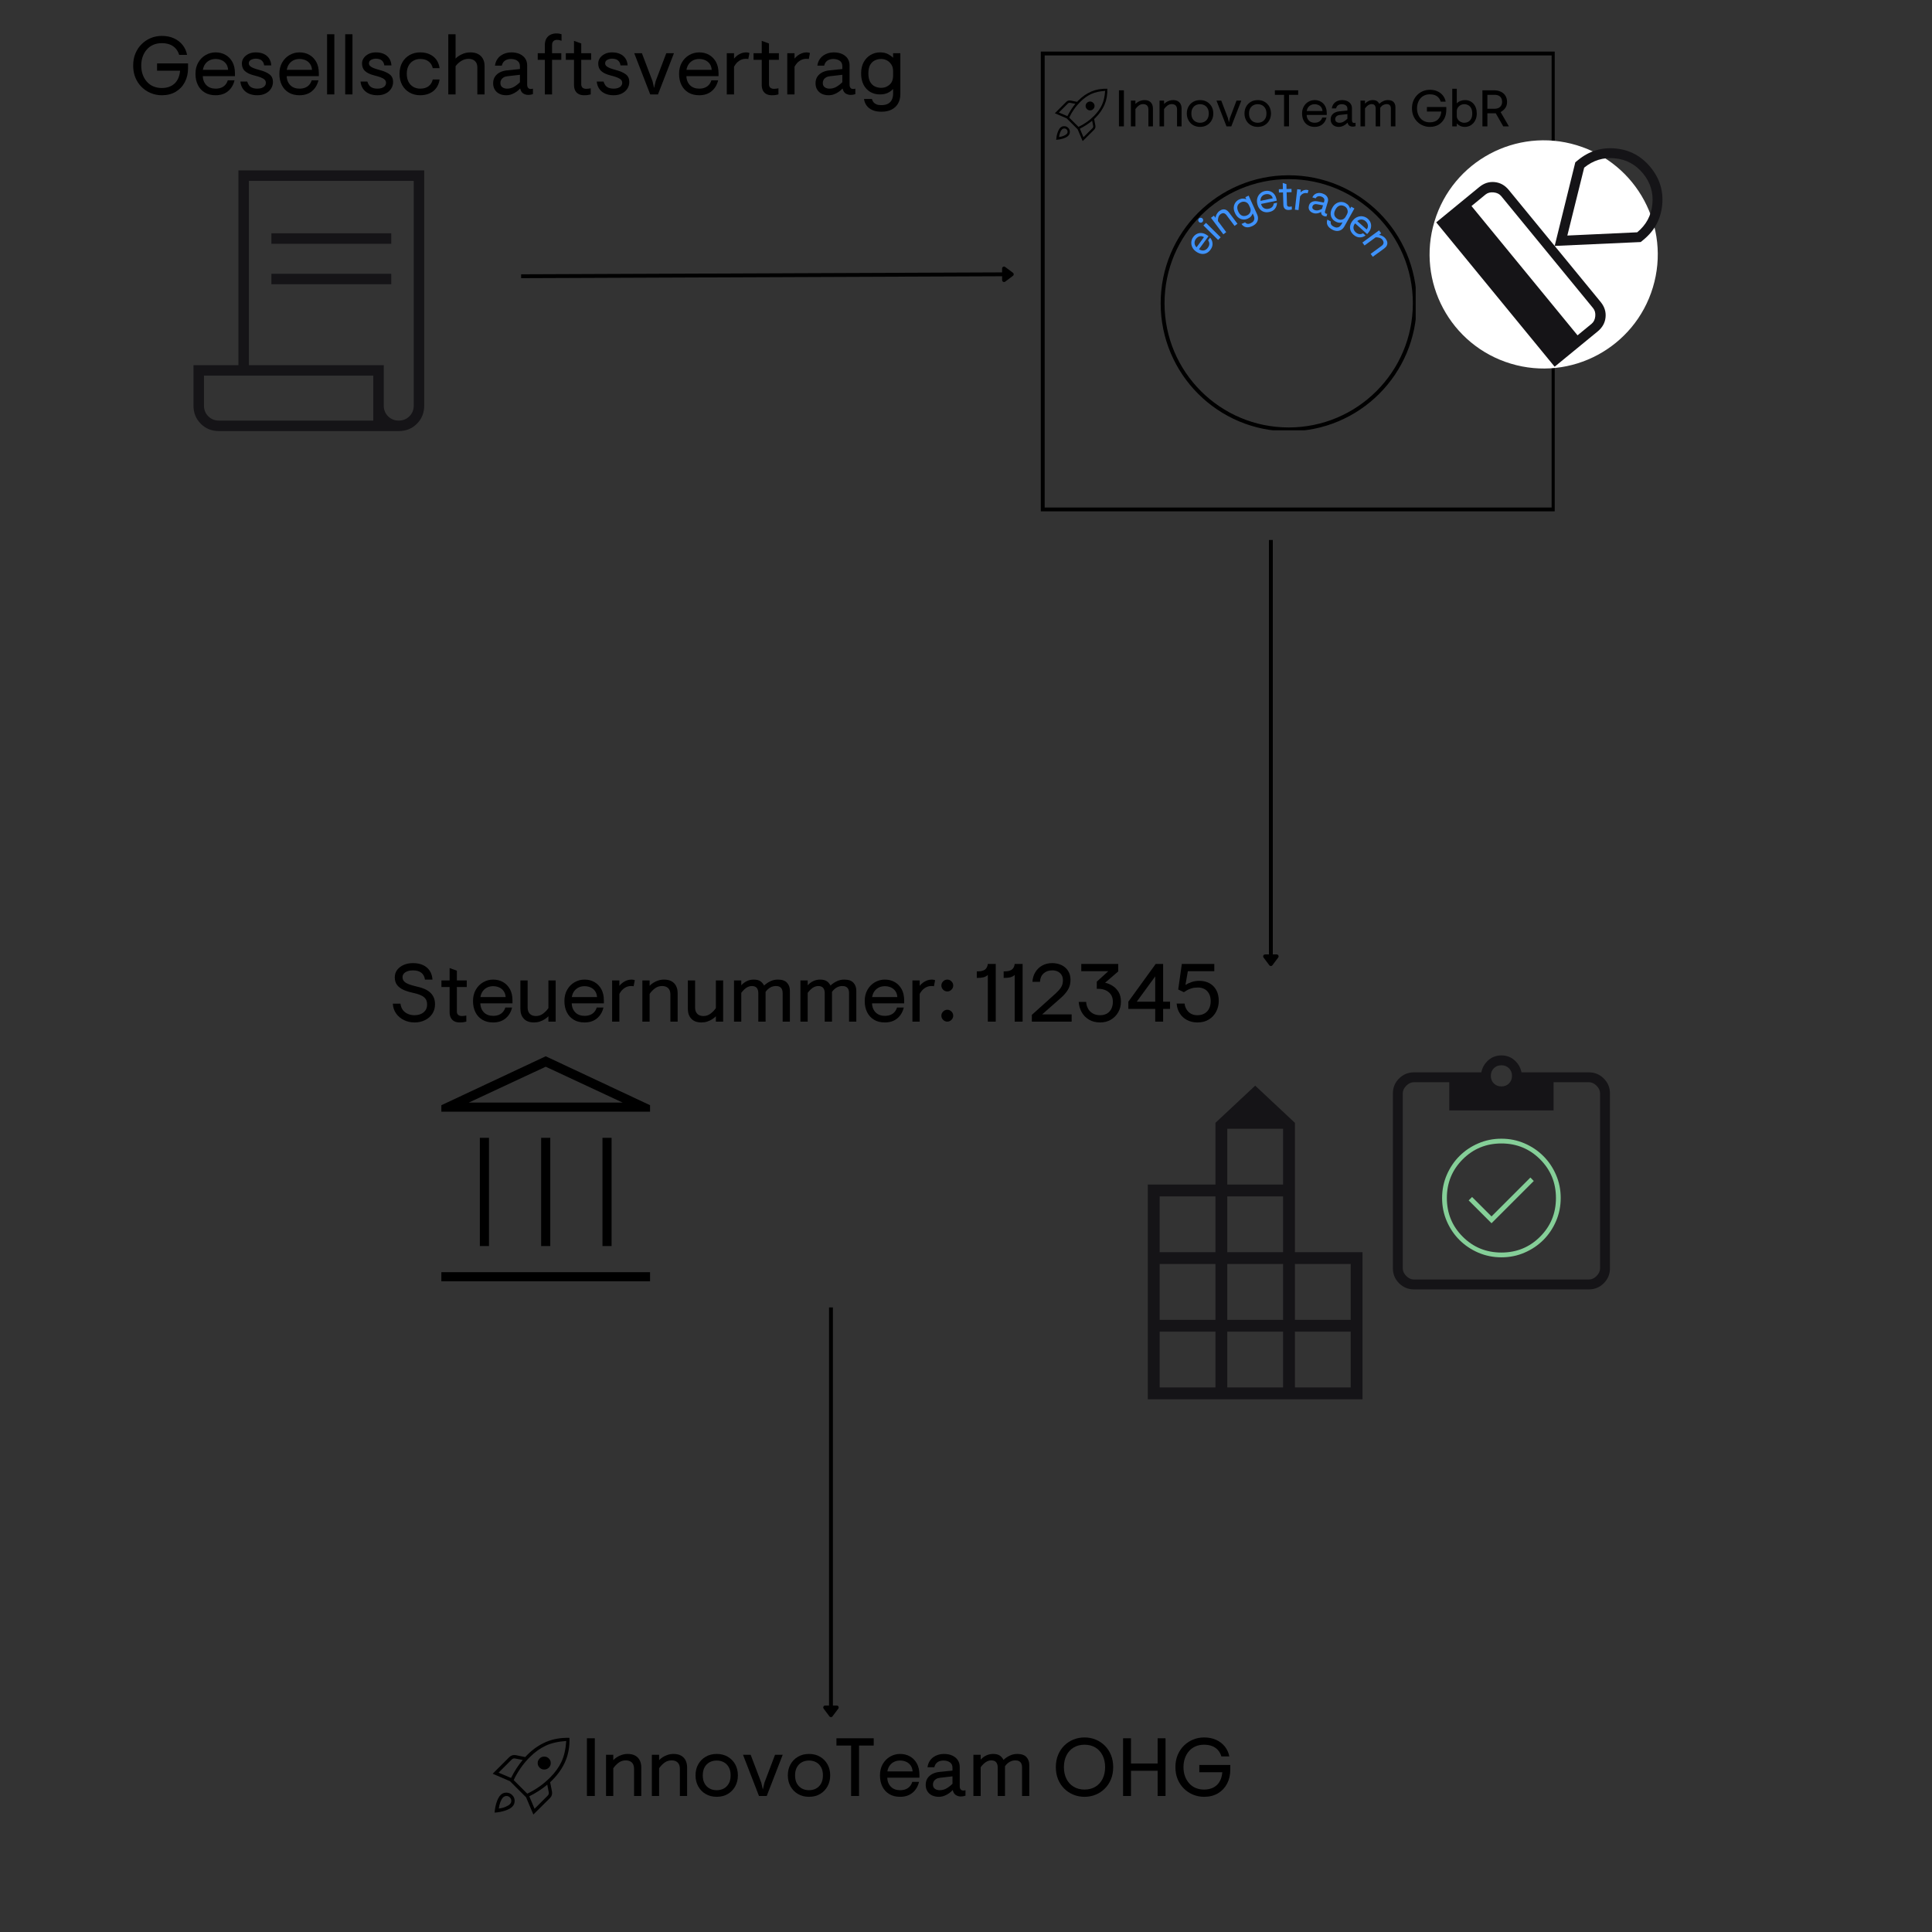 <svg xmlns="http://www.w3.org/2000/svg" xmlns:xlink="http://www.w3.org/1999/xlink" width="500" zoomAndPan="magnify" viewBox="0 0 375 375" height="500" preserveAspectRatio="xMidYMid meet" version="1.0"><rect x="0" y="0" width="375" height="375" fill="#333333" stroke="none"/><defs><g/><clipPath id="f93025b276"><path d="M 202.02 10.008 L 301.77 10.008 L 301.77 99.254 L 202.02 99.254 Z M 202.02 10.008 " clip-rule="nonzero"/></clipPath><clipPath id="ff873347b7"><path d="M 225.285 34.02 L 274.785 34.02 L 274.785 83.52 L 225.285 83.52 Z M 225.285 34.02 " clip-rule="nonzero"/></clipPath><clipPath id="a86f8059a4"><path d="M 250.133 34.02 C 236.41 34.02 225.285 45.145 225.285 58.867 C 225.285 72.594 236.41 83.719 250.133 83.719 C 263.859 83.719 274.984 72.594 274.984 58.867 C 274.984 45.145 263.859 34.02 250.133 34.02 Z M 250.133 34.02 " clip-rule="nonzero"/></clipPath><clipPath id="93b320c9fc"><path d="M 277 27 L 322 27 L 322 72 L 277 72 Z M 277 27 " clip-rule="nonzero"/></clipPath><clipPath id="9466869fe9"><path d="M 284.832 21.785 L 327.227 34.586 L 314.422 76.98 L 272.027 64.18 Z M 284.832 21.785 " clip-rule="nonzero"/></clipPath><clipPath id="c3aaff073e"><path d="M 306.031 28.184 C 294.324 24.648 281.965 31.273 278.43 42.98 C 274.895 54.688 281.52 67.043 293.227 70.578 C 304.934 74.117 317.289 67.492 320.824 55.785 C 324.359 44.078 317.738 31.723 306.031 28.184 Z M 306.031 28.184 " clip-rule="nonzero"/></clipPath><clipPath id="3e944fdf58"><path d="M 278 28 L 323 28 L 323 72 L 278 72 Z M 278 28 " clip-rule="nonzero"/></clipPath><clipPath id="7d50d689da"><path d="M 308.777 0 L 350.164 50.449 L 299.719 91.832 L 258.332 41.387 Z M 308.777 0 " clip-rule="nonzero"/></clipPath><clipPath id="a53e09e2a4"><path d="M 308.777 0 L 350.164 50.449 L 299.719 91.832 L 258.332 41.387 Z M 308.777 0 " clip-rule="nonzero"/></clipPath></defs><path fill="#151417" d="M 42.496 83.672 C 41.09 83.672 39.918 83.199 38.973 82.254 C 38.027 81.309 37.555 80.133 37.555 78.727 L 37.555 70.875 L 46.277 70.875 L 46.277 33.07 L 82.34 33.07 L 82.34 78.727 C 82.34 80.133 81.867 81.309 80.922 82.254 C 79.977 83.199 78.801 83.672 77.395 83.672 Z M 77.395 81.637 C 78.219 81.637 78.91 81.355 79.469 80.801 C 80.023 80.242 80.305 79.551 80.305 78.727 L 80.305 35.105 L 48.312 35.105 L 48.312 70.875 L 74.488 70.875 L 74.488 78.727 C 74.488 79.551 74.766 80.242 75.324 80.801 C 75.883 81.355 76.57 81.637 77.395 81.637 Z M 52.676 47.32 L 52.676 45.281 L 75.941 45.281 L 75.941 47.32 Z M 52.676 55.172 L 52.676 53.137 L 75.941 53.137 L 75.941 55.172 Z M 42.496 81.637 L 72.453 81.637 L 72.453 72.91 L 39.59 72.91 L 39.59 78.727 C 39.59 79.551 39.867 80.242 40.426 80.801 C 40.984 81.355 41.672 81.637 42.496 81.637 Z M 42.496 81.637 L 39.59 81.637 L 72.453 81.637 Z M 42.496 81.637 " fill-opacity="1" fill-rule="nonzero"/><g fill="#000000" fill-opacity="1"><g transform="translate(25.048, 18.327)"><g><path d="M 6.367 0.16 C 5.609 0.16 4.895 0.02 4.223 -0.258 C 3.551 -0.535 2.961 -0.926 2.449 -1.434 C 1.938 -1.938 1.531 -2.543 1.238 -3.246 C 0.945 -3.953 0.801 -4.734 0.801 -5.598 C 0.801 -6.465 0.945 -7.246 1.238 -7.949 C 1.531 -8.656 1.938 -9.262 2.449 -9.766 C 2.961 -10.273 3.551 -10.664 4.223 -10.941 C 4.895 -11.219 5.609 -11.359 6.367 -11.359 C 7.242 -11.359 8.02 -11.203 8.703 -10.895 C 9.387 -10.586 9.949 -10.152 10.391 -9.598 C 10.832 -9.043 11.125 -8.402 11.262 -7.68 L 9.727 -7.68 C 9.578 -8.168 9.352 -8.582 9.047 -8.918 C 8.742 -9.254 8.367 -9.512 7.918 -9.688 C 7.473 -9.863 6.949 -9.949 6.352 -9.949 C 5.742 -9.949 5.195 -9.844 4.703 -9.629 C 4.211 -9.418 3.793 -9.113 3.449 -8.719 C 3.102 -8.324 2.836 -7.863 2.648 -7.336 C 2.461 -6.809 2.367 -6.227 2.367 -5.598 C 2.367 -4.969 2.461 -4.391 2.648 -3.863 C 2.836 -3.336 3.102 -2.875 3.449 -2.48 C 3.793 -2.086 4.211 -1.781 4.703 -1.566 C 5.195 -1.355 5.742 -1.246 6.352 -1.246 C 6.895 -1.246 7.379 -1.324 7.797 -1.48 C 8.219 -1.633 8.578 -1.859 8.879 -2.152 C 9.176 -2.445 9.41 -2.797 9.582 -3.207 C 9.754 -3.617 9.859 -4.086 9.902 -4.605 L 5.438 -4.605 L 5.438 -6.016 L 11.453 -6.016 L 11.453 -5.102 C 11.453 -4.09 11.246 -3.188 10.832 -2.391 C 10.414 -1.598 9.828 -0.973 9.07 -0.52 C 8.312 -0.066 7.414 0.16 6.367 0.16 Z M 6.367 0.16 "/></g></g></g><g fill="#000000" fill-opacity="1"><g transform="translate(37.301, 18.327)"><g><path d="M 4.543 0.16 C 3.734 0.16 3.035 -0.012 2.457 -0.359 C 1.875 -0.707 1.426 -1.191 1.113 -1.816 C 0.797 -2.441 0.641 -3.168 0.641 -4 C 0.641 -4.832 0.82 -5.559 1.176 -6.184 C 1.531 -6.809 2.012 -7.293 2.609 -7.641 C 3.203 -7.984 3.852 -8.16 4.543 -8.16 C 5.258 -8.16 5.898 -8 6.465 -7.68 C 7.027 -7.359 7.477 -6.898 7.809 -6.297 C 8.137 -5.691 8.301 -4.961 8.301 -4.094 L 8.301 -3.551 L 2.062 -3.551 C 2.074 -3.168 2.145 -2.828 2.273 -2.527 C 2.398 -2.23 2.574 -1.973 2.793 -1.758 C 3.012 -1.547 3.27 -1.387 3.566 -1.281 C 3.867 -1.172 4.195 -1.121 4.559 -1.121 C 4.977 -1.121 5.344 -1.188 5.664 -1.32 C 5.984 -1.453 6.246 -1.641 6.453 -1.887 C 6.664 -2.133 6.816 -2.414 6.91 -2.734 L 8.223 -2.734 C 8.008 -1.852 7.59 -1.148 6.957 -0.625 C 6.328 -0.102 5.523 0.16 4.543 0.16 Z M 2.078 -4.766 L 6.977 -4.766 C 6.941 -5.238 6.812 -5.629 6.582 -5.941 C 6.355 -6.258 6.059 -6.492 5.703 -6.648 C 5.348 -6.801 4.961 -6.879 4.543 -6.879 C 4.129 -6.879 3.746 -6.797 3.398 -6.633 C 3.055 -6.465 2.766 -6.227 2.535 -5.91 C 2.305 -5.598 2.156 -5.215 2.078 -4.766 Z M 2.078 -4.766 "/></g></g></g><g fill="#000000" fill-opacity="1"><g transform="translate(46.147, 18.327)"><g><path d="M 3.809 0.16 C 2.859 0.16 2.094 -0.074 1.512 -0.543 C 0.93 -1.012 0.598 -1.664 0.512 -2.496 L 1.84 -2.496 C 1.914 -2.23 2.027 -1.992 2.176 -1.785 C 2.324 -1.574 2.531 -1.414 2.801 -1.297 C 3.066 -1.18 3.414 -1.121 3.84 -1.121 C 4.129 -1.121 4.395 -1.164 4.641 -1.246 C 4.883 -1.332 5.082 -1.461 5.23 -1.633 C 5.379 -1.801 5.457 -2.012 5.457 -2.254 C 5.457 -2.5 5.371 -2.703 5.207 -2.863 C 5.043 -3.023 4.789 -3.172 4.449 -3.305 C 4.105 -3.438 3.676 -3.566 3.152 -3.695 C 2.363 -3.898 1.773 -4.18 1.383 -4.535 C 0.996 -4.891 0.801 -5.379 0.801 -6 C 0.801 -6.395 0.914 -6.754 1.145 -7.078 C 1.375 -7.402 1.691 -7.664 2.094 -7.863 C 2.5 -8.059 2.969 -8.16 3.504 -8.16 C 4.078 -8.16 4.582 -8.062 5.016 -7.871 C 5.445 -7.68 5.793 -7.395 6.055 -7.023 C 6.316 -6.648 6.469 -6.188 6.512 -5.633 L 5.121 -5.633 C 5.086 -5.918 5 -6.16 4.855 -6.359 C 4.711 -6.555 4.523 -6.703 4.297 -6.801 C 4.066 -6.895 3.801 -6.941 3.504 -6.941 C 3.195 -6.941 2.891 -6.871 2.59 -6.727 C 2.293 -6.582 2.145 -6.352 2.145 -6.031 C 2.145 -5.84 2.219 -5.668 2.367 -5.52 C 2.516 -5.371 2.746 -5.234 3.055 -5.109 C 3.363 -4.988 3.758 -4.863 4.238 -4.734 C 5.082 -4.512 5.723 -4.23 6.168 -3.887 C 6.609 -3.547 6.832 -3.062 6.832 -2.43 C 6.832 -1.941 6.707 -1.5 6.453 -1.113 C 6.203 -0.723 5.852 -0.414 5.398 -0.184 C 4.945 0.047 4.414 0.16 3.809 0.16 Z M 3.809 0.16 "/></g></g></g><g fill="#000000" fill-opacity="1"><g transform="translate(53.585, 18.327)"><g><path d="M 4.543 0.16 C 3.734 0.16 3.035 -0.012 2.457 -0.359 C 1.875 -0.707 1.426 -1.191 1.113 -1.816 C 0.797 -2.441 0.641 -3.168 0.641 -4 C 0.641 -4.832 0.82 -5.559 1.176 -6.184 C 1.531 -6.809 2.012 -7.293 2.609 -7.641 C 3.203 -7.984 3.852 -8.16 4.543 -8.16 C 5.258 -8.16 5.898 -8 6.465 -7.68 C 7.027 -7.359 7.477 -6.898 7.809 -6.297 C 8.137 -5.691 8.301 -4.961 8.301 -4.094 L 8.301 -3.551 L 2.062 -3.551 C 2.074 -3.168 2.145 -2.828 2.273 -2.527 C 2.398 -2.23 2.574 -1.973 2.793 -1.758 C 3.012 -1.547 3.27 -1.387 3.566 -1.281 C 3.867 -1.172 4.195 -1.121 4.559 -1.121 C 4.977 -1.121 5.344 -1.188 5.664 -1.32 C 5.984 -1.453 6.246 -1.641 6.453 -1.887 C 6.664 -2.133 6.816 -2.414 6.91 -2.734 L 8.223 -2.734 C 8.008 -1.852 7.59 -1.148 6.957 -0.625 C 6.328 -0.102 5.523 0.16 4.543 0.16 Z M 2.078 -4.766 L 6.977 -4.766 C 6.941 -5.238 6.812 -5.629 6.582 -5.941 C 6.355 -6.258 6.059 -6.492 5.703 -6.648 C 5.348 -6.801 4.961 -6.879 4.543 -6.879 C 4.129 -6.879 3.746 -6.797 3.398 -6.633 C 3.055 -6.465 2.766 -6.227 2.535 -5.91 C 2.305 -5.598 2.156 -5.215 2.078 -4.766 Z M 2.078 -4.766 "/></g></g></g><g fill="#000000" fill-opacity="1"><g transform="translate(62.431, 18.327)"><g><path d="M 1.055 -11.68 L 2.465 -11.68 L 2.465 0 L 1.055 0 Z M 1.055 -11.68 "/></g></g></g><g fill="#000000" fill-opacity="1"><g transform="translate(65.95, 18.327)"><g><path d="M 1.055 -11.68 L 2.465 -11.68 L 2.465 0 L 1.055 0 Z M 1.055 -11.68 "/></g></g></g><g fill="#000000" fill-opacity="1"><g transform="translate(69.469, 18.327)"><g><path d="M 3.809 0.16 C 2.859 0.16 2.094 -0.074 1.512 -0.543 C 0.93 -1.012 0.598 -1.664 0.512 -2.496 L 1.84 -2.496 C 1.914 -2.23 2.027 -1.992 2.176 -1.785 C 2.324 -1.574 2.531 -1.414 2.801 -1.297 C 3.066 -1.18 3.414 -1.121 3.84 -1.121 C 4.129 -1.121 4.395 -1.164 4.641 -1.246 C 4.883 -1.332 5.082 -1.461 5.23 -1.633 C 5.379 -1.801 5.457 -2.012 5.457 -2.254 C 5.457 -2.5 5.371 -2.703 5.207 -2.863 C 5.043 -3.023 4.789 -3.172 4.449 -3.305 C 4.105 -3.438 3.676 -3.566 3.152 -3.695 C 2.363 -3.898 1.773 -4.18 1.383 -4.535 C 0.996 -4.891 0.801 -5.379 0.801 -6 C 0.801 -6.395 0.914 -6.754 1.145 -7.078 C 1.375 -7.402 1.691 -7.664 2.094 -7.863 C 2.5 -8.059 2.969 -8.16 3.504 -8.16 C 4.078 -8.16 4.582 -8.062 5.016 -7.871 C 5.445 -7.68 5.793 -7.395 6.055 -7.023 C 6.316 -6.648 6.469 -6.188 6.512 -5.633 L 5.121 -5.633 C 5.086 -5.918 5 -6.16 4.855 -6.359 C 4.711 -6.555 4.523 -6.703 4.297 -6.801 C 4.066 -6.895 3.801 -6.941 3.504 -6.941 C 3.195 -6.941 2.891 -6.871 2.59 -6.727 C 2.293 -6.582 2.145 -6.352 2.145 -6.031 C 2.145 -5.84 2.219 -5.668 2.367 -5.52 C 2.516 -5.371 2.746 -5.234 3.055 -5.109 C 3.363 -4.988 3.758 -4.863 4.238 -4.734 C 5.082 -4.512 5.723 -4.23 6.168 -3.887 C 6.609 -3.547 6.832 -3.062 6.832 -2.43 C 6.832 -1.941 6.707 -1.5 6.453 -1.113 C 6.203 -0.723 5.852 -0.414 5.398 -0.184 C 4.945 0.047 4.414 0.16 3.809 0.16 Z M 3.809 0.16 "/></g></g></g><g fill="#000000" fill-opacity="1"><g transform="translate(76.908, 18.327)"><g><path d="M 4.641 0.16 C 3.883 0.16 3.199 -0.012 2.59 -0.359 C 1.984 -0.707 1.508 -1.191 1.16 -1.816 C 0.812 -2.441 0.641 -3.168 0.641 -4 C 0.641 -4.832 0.812 -5.559 1.16 -6.184 C 1.508 -6.809 1.984 -7.293 2.59 -7.641 C 3.199 -7.984 3.883 -8.16 4.641 -8.16 C 5.664 -8.16 6.512 -7.891 7.191 -7.359 C 7.867 -6.824 8.277 -6.074 8.414 -5.102 L 7.086 -5.102 C 7 -5.477 6.852 -5.793 6.641 -6.055 C 6.426 -6.316 6.152 -6.52 5.824 -6.664 C 5.492 -6.809 5.102 -6.879 4.656 -6.879 C 4.152 -6.879 3.707 -6.766 3.312 -6.535 C 2.918 -6.305 2.609 -5.977 2.383 -5.551 C 2.16 -5.125 2.047 -4.605 2.047 -4 C 2.047 -3.402 2.16 -2.887 2.383 -2.457 C 2.609 -2.023 2.918 -1.691 3.312 -1.465 C 3.707 -1.234 4.152 -1.121 4.656 -1.121 C 4.996 -1.121 5.301 -1.16 5.566 -1.238 C 5.832 -1.32 6.07 -1.438 6.277 -1.59 C 6.488 -1.746 6.656 -1.934 6.789 -2.152 C 6.926 -2.371 7.023 -2.617 7.086 -2.895 L 8.414 -2.895 C 8.32 -2.246 8.102 -1.691 7.766 -1.238 C 7.43 -0.785 6.996 -0.441 6.465 -0.199 C 5.93 0.039 5.32 0.16 4.641 0.16 Z M 4.641 0.16 "/></g></g></g><g fill="#000000" fill-opacity="1"><g transform="translate(85.961, 18.327)"><g><path d="M 1.055 0 L 1.055 -11.68 L 2.465 -11.68 L 2.465 -6.957 C 2.742 -7.258 3.137 -7.531 3.656 -7.781 C 4.172 -8.035 4.742 -8.16 5.359 -8.16 C 5.934 -8.16 6.426 -8.051 6.832 -7.84 C 7.234 -7.625 7.547 -7.32 7.766 -6.926 C 7.984 -6.531 8.094 -6.062 8.094 -5.52 L 8.094 0 L 6.688 0 L 6.688 -5.262 C 6.688 -5.613 6.613 -5.914 6.473 -6.16 C 6.328 -6.406 6.129 -6.59 5.871 -6.719 C 5.613 -6.848 5.312 -6.91 4.961 -6.91 C 4.488 -6.91 4.031 -6.773 3.582 -6.504 C 3.137 -6.23 2.762 -5.887 2.465 -5.473 L 2.465 0 Z M 1.055 0 "/></g></g></g><g fill="#000000" fill-opacity="1"><g transform="translate(95.047, 18.327)"><g><path d="M 3.215 0.16 C 2.715 0.16 2.273 0.066 1.887 -0.121 C 1.504 -0.305 1.207 -0.574 0.992 -0.93 C 0.777 -1.281 0.672 -1.691 0.672 -2.16 C 0.672 -2.684 0.797 -3.121 1.047 -3.48 C 1.297 -3.836 1.629 -4.113 2.039 -4.312 C 2.449 -4.508 2.895 -4.629 3.375 -4.672 L 5.871 -4.926 L 5.871 -5.473 C 5.871 -5.949 5.703 -6.305 5.367 -6.535 C 5.031 -6.766 4.605 -6.879 4.094 -6.879 C 3.816 -6.879 3.559 -6.832 3.32 -6.742 C 3.078 -6.652 2.875 -6.512 2.711 -6.328 C 2.547 -6.141 2.426 -5.891 2.352 -5.582 L 1.023 -5.582 C 1.086 -6.031 1.223 -6.418 1.422 -6.742 C 1.625 -7.066 1.875 -7.336 2.168 -7.543 C 2.461 -7.75 2.781 -7.906 3.129 -8.008 C 3.473 -8.109 3.828 -8.16 4.191 -8.16 C 4.82 -8.16 5.363 -8.055 5.824 -7.848 C 6.281 -7.641 6.641 -7.344 6.895 -6.969 C 7.152 -6.59 7.277 -6.145 7.277 -5.633 L 7.277 -1.887 C 7.277 -1.633 7.336 -1.43 7.453 -1.281 C 7.57 -1.129 7.75 -1.055 7.984 -1.055 C 8.047 -1.055 8.113 -1.062 8.184 -1.07 C 8.254 -1.082 8.324 -1.098 8.398 -1.121 L 8.398 -0.062 C 8.207 0 8.043 0.043 7.902 0.062 C 7.766 0.086 7.629 0.098 7.504 0.098 C 7.152 0.098 6.828 0.008 6.535 -0.168 C 6.242 -0.344 6.035 -0.672 5.918 -1.152 C 5.738 -0.949 5.508 -0.746 5.23 -0.543 C 4.953 -0.34 4.641 -0.172 4.297 -0.039 C 3.949 0.094 3.59 0.16 3.215 0.16 Z M 3.375 -1.121 C 3.867 -1.121 4.316 -1.238 4.727 -1.48 C 5.137 -1.719 5.52 -2.016 5.871 -2.367 L 5.871 -3.809 L 3.473 -3.535 C 3.164 -3.504 2.902 -3.422 2.695 -3.297 C 2.488 -3.168 2.332 -3.012 2.23 -2.824 C 2.129 -2.637 2.078 -2.438 2.078 -2.223 C 2.078 -1.852 2.203 -1.574 2.457 -1.391 C 2.707 -1.211 3.012 -1.121 3.375 -1.121 Z M 3.375 -1.121 "/></g></g></g><g fill="#000000" fill-opacity="1"><g transform="translate(103.925, 18.327)"><g><path d="M 1.824 0 L 1.824 -6.719 L 0.449 -6.719 L 0.449 -8 L 1.824 -8 L 1.824 -9.52 C 1.824 -10.062 1.926 -10.504 2.129 -10.848 C 2.332 -11.188 2.602 -11.438 2.945 -11.598 C 3.285 -11.758 3.656 -11.84 4.062 -11.84 C 4.289 -11.84 4.484 -11.82 4.656 -11.789 C 4.824 -11.758 4.965 -11.723 5.07 -11.68 L 5.07 -10.414 C 4.977 -10.445 4.848 -10.484 4.688 -10.527 C 4.527 -10.57 4.352 -10.59 4.16 -10.59 C 3.895 -10.59 3.672 -10.508 3.496 -10.344 C 3.32 -10.176 3.23 -9.93 3.23 -9.598 L 3.23 -8 L 5.023 -8 L 5.023 -6.719 L 3.23 -6.719 L 3.23 0 Z M 1.824 0 "/></g></g></g><g fill="#000000" fill-opacity="1"><g transform="translate(109.444, 18.327)"><g><path d="M 3.934 0.16 C 3.531 0.16 3.18 0.086 2.887 -0.062 C 2.594 -0.215 2.367 -0.441 2.207 -0.742 C 2.047 -1.047 1.969 -1.418 1.969 -1.855 L 1.969 -6.719 L 0.383 -6.719 L 0.383 -8 L 1.969 -8 L 1.969 -10.398 L 3.375 -9.887 L 3.375 -8 L 5.297 -8 L 5.297 -6.719 L 3.375 -6.719 L 3.375 -1.953 C 3.375 -1.781 3.41 -1.629 3.48 -1.496 C 3.547 -1.363 3.656 -1.262 3.809 -1.191 C 3.957 -1.121 4.145 -1.086 4.367 -1.086 C 4.547 -1.086 4.699 -1.098 4.824 -1.121 C 4.945 -1.141 5.078 -1.164 5.215 -1.184 L 5.215 0 C 5 0.055 4.805 0.094 4.625 0.121 C 4.441 0.148 4.211 0.16 3.934 0.16 Z M 3.934 0.16 "/></g></g></g><g fill="#000000" fill-opacity="1"><g transform="translate(115.314, 18.327)"><g><path d="M 3.809 0.16 C 2.859 0.16 2.094 -0.074 1.512 -0.543 C 0.93 -1.012 0.598 -1.664 0.512 -2.496 L 1.84 -2.496 C 1.914 -2.23 2.027 -1.992 2.176 -1.785 C 2.324 -1.574 2.531 -1.414 2.801 -1.297 C 3.066 -1.18 3.414 -1.121 3.84 -1.121 C 4.129 -1.121 4.395 -1.164 4.641 -1.246 C 4.883 -1.332 5.082 -1.461 5.23 -1.633 C 5.379 -1.801 5.457 -2.012 5.457 -2.254 C 5.457 -2.5 5.371 -2.703 5.207 -2.863 C 5.043 -3.023 4.789 -3.172 4.449 -3.305 C 4.105 -3.438 3.676 -3.566 3.152 -3.695 C 2.363 -3.898 1.773 -4.18 1.383 -4.535 C 0.996 -4.891 0.801 -5.379 0.801 -6 C 0.801 -6.395 0.914 -6.754 1.145 -7.078 C 1.375 -7.402 1.691 -7.664 2.094 -7.863 C 2.5 -8.059 2.969 -8.16 3.504 -8.16 C 4.078 -8.16 4.582 -8.062 5.016 -7.871 C 5.445 -7.68 5.793 -7.395 6.055 -7.023 C 6.316 -6.648 6.469 -6.188 6.512 -5.633 L 5.121 -5.633 C 5.086 -5.918 5 -6.16 4.855 -6.359 C 4.711 -6.555 4.523 -6.703 4.297 -6.801 C 4.066 -6.895 3.801 -6.941 3.504 -6.941 C 3.195 -6.941 2.891 -6.871 2.59 -6.727 C 2.293 -6.582 2.145 -6.352 2.145 -6.031 C 2.145 -5.84 2.219 -5.668 2.367 -5.52 C 2.516 -5.371 2.746 -5.234 3.055 -5.109 C 3.363 -4.988 3.758 -4.863 4.238 -4.734 C 5.082 -4.512 5.723 -4.23 6.168 -3.887 C 6.609 -3.547 6.832 -3.062 6.832 -2.43 C 6.832 -1.941 6.707 -1.5 6.453 -1.113 C 6.203 -0.723 5.852 -0.414 5.398 -0.184 C 4.945 0.047 4.414 0.16 3.809 0.16 Z M 3.809 0.16 "/></g></g></g><g fill="#000000" fill-opacity="1"><g transform="translate(122.752, 18.327)"><g><path d="M 3.457 0 L 0.352 -8 L 1.84 -8 L 3.902 -2.574 L 4.207 -1.246 L 4.512 -2.574 L 6.574 -8 L 8.062 -8 L 4.961 0 Z M 3.457 0 "/></g></g></g><g fill="#000000" fill-opacity="1"><g transform="translate(131.166, 18.327)"><g><path d="M 4.543 0.16 C 3.734 0.16 3.035 -0.012 2.457 -0.359 C 1.875 -0.707 1.426 -1.191 1.113 -1.816 C 0.797 -2.441 0.641 -3.168 0.641 -4 C 0.641 -4.832 0.82 -5.559 1.176 -6.184 C 1.531 -6.809 2.012 -7.293 2.609 -7.641 C 3.203 -7.984 3.852 -8.16 4.543 -8.16 C 5.258 -8.16 5.898 -8 6.465 -7.68 C 7.027 -7.359 7.477 -6.898 7.809 -6.297 C 8.137 -5.691 8.301 -4.961 8.301 -4.094 L 8.301 -3.551 L 2.062 -3.551 C 2.074 -3.168 2.145 -2.828 2.273 -2.527 C 2.398 -2.23 2.574 -1.973 2.793 -1.758 C 3.012 -1.547 3.27 -1.387 3.566 -1.281 C 3.867 -1.172 4.195 -1.121 4.559 -1.121 C 4.977 -1.121 5.344 -1.188 5.664 -1.32 C 5.984 -1.453 6.246 -1.641 6.453 -1.887 C 6.664 -2.133 6.816 -2.414 6.91 -2.734 L 8.223 -2.734 C 8.008 -1.852 7.59 -1.148 6.957 -0.625 C 6.328 -0.102 5.523 0.16 4.543 0.16 Z M 2.078 -4.766 L 6.977 -4.766 C 6.941 -5.238 6.812 -5.629 6.582 -5.941 C 6.355 -6.258 6.059 -6.492 5.703 -6.648 C 5.348 -6.801 4.961 -6.879 4.543 -6.879 C 4.129 -6.879 3.746 -6.797 3.398 -6.633 C 3.055 -6.465 2.766 -6.227 2.535 -5.91 C 2.305 -5.598 2.156 -5.215 2.078 -4.766 Z M 2.078 -4.766 "/></g></g></g><g fill="#000000" fill-opacity="1"><g transform="translate(140.012, 18.327)"><g><path d="M 1.055 0 L 1.055 -8 L 2.465 -8 L 2.465 -6.957 C 2.645 -7.172 2.852 -7.371 3.086 -7.551 C 3.32 -7.73 3.586 -7.879 3.879 -7.992 C 4.172 -8.102 4.484 -8.16 4.816 -8.16 C 4.965 -8.16 5.09 -8.148 5.191 -8.125 C 5.293 -8.105 5.379 -8.074 5.457 -8.031 L 5.23 -6.863 C 5.168 -6.883 5.102 -6.898 5.031 -6.902 C 4.961 -6.91 4.859 -6.91 4.719 -6.91 C 4.27 -6.91 3.852 -6.781 3.457 -6.52 C 3.062 -6.258 2.73 -5.875 2.465 -5.375 L 2.465 0 Z M 1.055 0 "/></g></g></g><g fill="#000000" fill-opacity="1"><g transform="translate(145.883, 18.327)"><g><path d="M 3.934 0.16 C 3.531 0.16 3.18 0.086 2.887 -0.062 C 2.594 -0.215 2.367 -0.441 2.207 -0.742 C 2.047 -1.047 1.969 -1.418 1.969 -1.855 L 1.969 -6.719 L 0.383 -6.719 L 0.383 -8 L 1.969 -8 L 1.969 -10.398 L 3.375 -9.887 L 3.375 -8 L 5.297 -8 L 5.297 -6.719 L 3.375 -6.719 L 3.375 -1.953 C 3.375 -1.781 3.41 -1.629 3.48 -1.496 C 3.547 -1.363 3.656 -1.262 3.809 -1.191 C 3.957 -1.121 4.145 -1.086 4.367 -1.086 C 4.547 -1.086 4.699 -1.098 4.824 -1.121 C 4.945 -1.141 5.078 -1.164 5.215 -1.184 L 5.215 0 C 5 0.055 4.805 0.094 4.625 0.121 C 4.441 0.148 4.211 0.16 3.934 0.16 Z M 3.934 0.16 "/></g></g></g><g fill="#000000" fill-opacity="1"><g transform="translate(151.754, 18.327)"><g><path d="M 1.055 0 L 1.055 -8 L 2.465 -8 L 2.465 -6.957 C 2.645 -7.172 2.852 -7.371 3.086 -7.551 C 3.32 -7.73 3.586 -7.879 3.879 -7.992 C 4.172 -8.102 4.484 -8.16 4.816 -8.16 C 4.965 -8.16 5.09 -8.148 5.191 -8.125 C 5.293 -8.105 5.379 -8.074 5.457 -8.031 L 5.23 -6.863 C 5.168 -6.883 5.102 -6.898 5.031 -6.902 C 4.961 -6.91 4.859 -6.91 4.719 -6.91 C 4.27 -6.91 3.852 -6.781 3.457 -6.52 C 3.062 -6.258 2.73 -5.875 2.465 -5.375 L 2.465 0 Z M 1.055 0 "/></g></g></g><g fill="#000000" fill-opacity="1"><g transform="translate(157.624, 18.327)"><g><path d="M 3.215 0.16 C 2.715 0.16 2.273 0.066 1.887 -0.121 C 1.504 -0.305 1.207 -0.574 0.992 -0.93 C 0.777 -1.281 0.672 -1.691 0.672 -2.16 C 0.672 -2.684 0.797 -3.121 1.047 -3.48 C 1.297 -3.836 1.629 -4.113 2.039 -4.312 C 2.449 -4.508 2.895 -4.629 3.375 -4.672 L 5.871 -4.926 L 5.871 -5.473 C 5.871 -5.949 5.703 -6.305 5.367 -6.535 C 5.031 -6.766 4.605 -6.879 4.094 -6.879 C 3.816 -6.879 3.559 -6.832 3.32 -6.742 C 3.078 -6.652 2.875 -6.512 2.711 -6.328 C 2.547 -6.141 2.426 -5.891 2.352 -5.582 L 1.023 -5.582 C 1.086 -6.031 1.223 -6.418 1.422 -6.742 C 1.625 -7.066 1.875 -7.336 2.168 -7.543 C 2.461 -7.75 2.781 -7.906 3.129 -8.008 C 3.473 -8.109 3.828 -8.16 4.191 -8.16 C 4.82 -8.16 5.363 -8.055 5.824 -7.848 C 6.281 -7.641 6.641 -7.344 6.895 -6.969 C 7.152 -6.59 7.277 -6.145 7.277 -5.633 L 7.277 -1.887 C 7.277 -1.633 7.336 -1.43 7.453 -1.281 C 7.57 -1.129 7.75 -1.055 7.984 -1.055 C 8.047 -1.055 8.113 -1.062 8.184 -1.07 C 8.254 -1.082 8.324 -1.098 8.398 -1.121 L 8.398 -0.062 C 8.207 0 8.043 0.043 7.902 0.062 C 7.766 0.086 7.629 0.098 7.504 0.098 C 7.152 0.098 6.828 0.008 6.535 -0.168 C 6.242 -0.344 6.035 -0.672 5.918 -1.152 C 5.738 -0.949 5.508 -0.746 5.23 -0.543 C 4.953 -0.34 4.641 -0.172 4.297 -0.039 C 3.949 0.094 3.59 0.16 3.215 0.16 Z M 3.375 -1.121 C 3.867 -1.121 4.316 -1.238 4.727 -1.48 C 5.137 -1.719 5.52 -2.016 5.871 -2.367 L 5.871 -3.809 L 3.473 -3.535 C 3.164 -3.504 2.902 -3.422 2.695 -3.297 C 2.488 -3.168 2.332 -3.012 2.23 -2.824 C 2.129 -2.637 2.078 -2.438 2.078 -2.223 C 2.078 -1.852 2.203 -1.574 2.457 -1.391 C 2.707 -1.211 3.012 -1.121 3.375 -1.121 Z M 3.375 -1.121 "/></g></g></g><g fill="#000000" fill-opacity="1"><g transform="translate(166.502, 18.327)"><g><path d="M 4.574 3.359 C 3.895 3.359 3.312 3.254 2.832 3.039 C 2.352 2.828 1.977 2.531 1.703 2.16 C 1.434 1.785 1.266 1.359 1.199 0.879 L 2.734 0.879 C 2.789 1.105 2.887 1.305 3.023 1.488 C 3.164 1.668 3.352 1.812 3.59 1.918 C 3.832 2.027 4.145 2.078 4.527 2.078 C 5.125 2.078 5.59 1.977 5.926 1.77 C 6.262 1.559 6.5 1.289 6.641 0.953 C 6.777 0.617 6.848 0.258 6.848 -0.129 L 6.848 -1.055 C 6.496 -0.691 6.117 -0.426 5.719 -0.258 C 5.32 -0.086 4.836 0 4.27 0 C 3.578 0 2.957 -0.164 2.406 -0.488 C 1.859 -0.812 1.426 -1.281 1.113 -1.887 C 0.797 -2.496 0.641 -3.227 0.641 -4.078 C 0.641 -4.934 0.809 -5.664 1.145 -6.27 C 1.48 -6.879 1.926 -7.344 2.488 -7.672 C 3.047 -7.996 3.652 -8.16 4.305 -8.16 C 4.922 -8.16 5.441 -8.047 5.863 -7.824 C 6.285 -7.598 6.613 -7.363 6.848 -7.117 L 6.848 -8 L 8.254 -8 L 8.254 -0.047 C 8.254 0.633 8.109 1.23 7.824 1.742 C 7.535 2.254 7.117 2.652 6.574 2.934 C 6.031 3.219 5.363 3.359 4.574 3.359 Z M 4.527 -1.281 C 4.879 -1.281 5.195 -1.34 5.48 -1.457 C 5.762 -1.574 6.008 -1.734 6.215 -1.938 C 6.422 -2.137 6.582 -2.379 6.688 -2.656 C 6.793 -2.934 6.848 -3.23 6.848 -3.551 L 6.848 -4.574 C 6.848 -5.023 6.742 -5.422 6.527 -5.766 C 6.312 -6.113 6.035 -6.387 5.688 -6.582 C 5.34 -6.781 4.953 -6.879 4.527 -6.879 C 4.078 -6.879 3.668 -6.785 3.289 -6.598 C 2.91 -6.414 2.609 -6.113 2.383 -5.703 C 2.16 -5.293 2.047 -4.75 2.047 -4.078 C 2.047 -3.406 2.16 -2.867 2.383 -2.457 C 2.609 -2.047 2.91 -1.746 3.289 -1.559 C 3.668 -1.375 4.078 -1.281 4.527 -1.281 Z M 4.527 -1.281 "/></g></g></g><g clip-path="url(#f93025b276)"><path stroke-linecap="butt" transform="matrix(0.75, 0, 0, 0.75, 202.019, 10.007)" fill="none" stroke-linejoin="miter" d="M 0.001 0.001 L 133.204 0.001 L 133.204 119.006 L 0.001 119.006 Z M 0.001 0.001 " stroke="#000000" stroke-width="2" stroke-opacity="1" stroke-miterlimit="4"/></g><path fill="#000000" d="M 205.527 21.84 L 207.184 22.539 C 207.395 22.117 207.629 21.703 207.883 21.309 C 208.137 20.91 208.418 20.523 208.727 20.152 L 207.723 19.961 C 207.641 19.941 207.555 19.941 207.477 19.969 C 207.398 19.996 207.324 20.043 207.262 20.105 Z M 207.531 22.828 L 209.332 24.625 C 209.852 24.383 210.367 24.086 210.875 23.734 C 211.387 23.383 211.879 22.969 212.355 22.492 C 213.023 21.824 213.531 21.121 213.875 20.383 C 214.223 19.645 214.43 18.73 214.504 17.637 C 213.41 17.711 212.5 17.922 211.766 18.266 C 211.035 18.609 210.336 19.117 209.664 19.785 C 209.188 20.266 208.773 20.762 208.426 21.273 C 208.074 21.789 207.777 22.309 207.531 22.828 Z M 210.973 21.172 C 210.801 21 210.715 20.801 210.715 20.566 C 210.715 20.332 210.801 20.133 210.973 19.961 C 211.141 19.793 211.344 19.707 211.582 19.707 C 211.824 19.707 212.027 19.793 212.195 19.961 C 212.367 20.133 212.453 20.332 212.453 20.566 C 212.453 20.801 212.367 21 212.195 21.172 C 212.027 21.34 211.824 21.426 211.582 21.426 C 211.344 21.426 211.141 21.34 210.973 21.172 Z M 210.301 26.633 L 212.039 24.895 C 212.102 24.832 212.145 24.762 212.172 24.68 C 212.199 24.602 212.203 24.52 212.18 24.434 L 211.988 23.434 C 211.617 23.738 211.234 24.02 210.836 24.277 C 210.438 24.531 210.027 24.762 209.602 24.977 Z M 214.934 17.223 C 214.965 18.359 214.789 19.383 214.402 20.297 C 214.016 21.207 213.434 22.051 212.66 22.828 L 212.516 22.969 L 212.371 23.113 L 212.609 24.34 C 212.641 24.5 212.637 24.652 212.594 24.801 C 212.551 24.949 212.473 25.082 212.355 25.199 L 210.145 27.395 L 209.172 25.102 L 207.039 22.969 L 204.746 21.984 L 206.945 19.785 C 207.059 19.668 207.191 19.586 207.34 19.539 C 207.488 19.492 207.645 19.484 207.805 19.516 L 209.062 19.77 C 209.113 19.719 209.16 19.668 209.195 19.629 C 209.234 19.586 209.277 19.539 209.332 19.484 C 210.105 18.711 210.949 18.133 211.863 17.75 C 212.773 17.367 213.801 17.191 214.934 17.223 Z M 205.797 24.801 C 206.012 24.59 206.266 24.484 206.57 24.492 C 206.871 24.496 207.129 24.605 207.34 24.816 C 207.555 25.027 207.66 25.285 207.66 25.59 C 207.66 25.891 207.555 26.148 207.34 26.359 C 207.141 26.562 206.82 26.734 206.387 26.879 C 205.953 27.02 205.488 27.109 205 27.141 C 205.035 26.652 205.125 26.191 205.273 25.754 C 205.422 25.32 205.598 25.004 205.797 24.801 Z M 206.117 25.137 C 205.988 25.262 205.871 25.465 205.766 25.738 C 205.66 26.016 205.59 26.301 205.559 26.598 C 205.855 26.566 206.141 26.496 206.418 26.383 C 206.695 26.273 206.895 26.152 207.023 26.027 C 207.152 25.898 207.215 25.746 207.215 25.574 C 207.215 25.398 207.152 25.246 207.023 25.117 C 206.895 24.992 206.746 24.93 206.57 24.938 C 206.395 24.941 206.242 25.008 206.117 25.137 Z M 206.117 25.137 " fill-opacity="1" fill-rule="nonzero"/><g fill="#000000" fill-opacity="1"><g transform="translate(216.487, 24.526)"><g><path d="M 0.699 -7 L 1.66 -7 L 1.66 0 L 0.699 0 Z M 0.699 -7 "/></g></g></g><g fill="#000000" fill-opacity="1"><g transform="translate(218.846, 24.526)"><g><path d="M 0.66 0 L 0.66 -5 L 1.539 -5 L 1.539 -4.348 C 1.66 -4.477 1.809 -4.594 1.984 -4.707 C 2.16 -4.82 2.359 -4.914 2.586 -4.988 C 2.809 -5.062 3.043 -5.098 3.289 -5.098 C 3.648 -5.098 3.949 -5.031 4.195 -4.898 C 4.438 -4.766 4.621 -4.574 4.75 -4.328 C 4.875 -4.082 4.938 -3.789 4.938 -3.449 L 4.938 0 L 4.059 0 L 4.059 -3.289 C 4.059 -3.508 4.02 -3.695 3.945 -3.848 C 3.867 -4.004 3.754 -4.117 3.598 -4.199 C 3.445 -4.277 3.258 -4.32 3.039 -4.32 C 2.734 -4.32 2.453 -4.227 2.199 -4.043 C 1.945 -3.859 1.727 -3.633 1.539 -3.359 L 1.539 0 Z M 0.66 0 "/></g></g></g><g fill="#000000" fill-opacity="1"><g transform="translate(224.404, 24.526)"><g><path d="M 0.66 0 L 0.66 -5 L 1.539 -5 L 1.539 -4.348 C 1.66 -4.477 1.809 -4.594 1.984 -4.707 C 2.16 -4.82 2.359 -4.914 2.586 -4.988 C 2.809 -5.062 3.043 -5.098 3.289 -5.098 C 3.648 -5.098 3.949 -5.031 4.195 -4.898 C 4.438 -4.766 4.621 -4.574 4.75 -4.328 C 4.875 -4.082 4.938 -3.789 4.938 -3.449 L 4.938 0 L 4.059 0 L 4.059 -3.289 C 4.059 -3.508 4.02 -3.695 3.945 -3.848 C 3.867 -4.004 3.754 -4.117 3.598 -4.199 C 3.445 -4.277 3.258 -4.32 3.039 -4.32 C 2.734 -4.32 2.453 -4.227 2.199 -4.043 C 1.945 -3.859 1.727 -3.633 1.539 -3.359 L 1.539 0 Z M 0.66 0 "/></g></g></g><g fill="#000000" fill-opacity="1"><g transform="translate(229.962, 24.526)"><g><path d="M 2.969 0.102 C 2.461 0.102 2.016 -0.012 1.629 -0.238 C 1.242 -0.465 0.941 -0.777 0.727 -1.168 C 0.508 -1.562 0.398 -2.008 0.398 -2.5 C 0.398 -3 0.508 -3.445 0.727 -3.836 C 0.941 -4.223 1.242 -4.531 1.629 -4.758 C 2.016 -4.984 2.461 -5.098 2.969 -5.098 C 3.484 -5.098 3.93 -4.984 4.312 -4.758 C 4.695 -4.531 4.996 -4.223 5.215 -3.836 C 5.43 -3.445 5.539 -3 5.539 -2.5 C 5.539 -2.008 5.43 -1.562 5.215 -1.168 C 4.996 -0.777 4.695 -0.465 4.312 -0.238 C 3.93 -0.012 3.484 0.102 2.969 0.102 Z M 2.969 -0.699 C 3.289 -0.699 3.574 -0.77 3.828 -0.906 C 4.082 -1.043 4.285 -1.242 4.434 -1.508 C 4.582 -1.777 4.66 -2.105 4.66 -2.5 C 4.66 -2.895 4.582 -3.223 4.434 -3.488 C 4.285 -3.754 4.082 -3.957 3.828 -4.094 C 3.574 -4.23 3.289 -4.301 2.969 -4.301 C 2.648 -4.301 2.363 -4.23 2.109 -4.094 C 1.855 -3.957 1.656 -3.754 1.504 -3.488 C 1.355 -3.223 1.281 -2.895 1.281 -2.5 C 1.281 -2.105 1.355 -1.777 1.504 -1.508 C 1.656 -1.242 1.855 -1.043 2.109 -0.906 C 2.363 -0.77 2.648 -0.699 2.969 -0.699 Z M 2.969 -0.699 "/></g></g></g><g fill="#000000" fill-opacity="1"><g transform="translate(235.899, 24.526)"><g><path d="M 2.16 0 L 0.219 -5 L 1.148 -5 L 2.438 -1.609 L 2.629 -0.781 L 2.82 -1.609 L 4.109 -5 L 5.039 -5 L 3.098 0 Z M 2.16 0 "/></g></g></g><g fill="#000000" fill-opacity="1"><g transform="translate(241.157, 24.526)"><g><path d="M 2.969 0.102 C 2.461 0.102 2.016 -0.012 1.629 -0.238 C 1.242 -0.465 0.941 -0.777 0.727 -1.168 C 0.508 -1.562 0.398 -2.008 0.398 -2.5 C 0.398 -3 0.508 -3.445 0.727 -3.836 C 0.941 -4.223 1.242 -4.531 1.629 -4.758 C 2.016 -4.984 2.461 -5.098 2.969 -5.098 C 3.484 -5.098 3.93 -4.984 4.312 -4.758 C 4.695 -4.531 4.996 -4.223 5.215 -3.836 C 5.43 -3.445 5.539 -3 5.539 -2.5 C 5.539 -2.008 5.43 -1.562 5.215 -1.168 C 4.996 -0.777 4.695 -0.465 4.312 -0.238 C 3.93 -0.012 3.484 0.102 2.969 0.102 Z M 2.969 -0.699 C 3.289 -0.699 3.574 -0.77 3.828 -0.906 C 4.082 -1.043 4.285 -1.242 4.434 -1.508 C 4.582 -1.777 4.66 -2.105 4.66 -2.5 C 4.66 -2.895 4.582 -3.223 4.434 -3.488 C 4.285 -3.754 4.082 -3.957 3.828 -4.094 C 3.574 -4.23 3.289 -4.301 2.969 -4.301 C 2.648 -4.301 2.363 -4.23 2.109 -4.094 C 1.855 -3.957 1.656 -3.754 1.504 -3.488 C 1.355 -3.223 1.281 -2.895 1.281 -2.5 C 1.281 -2.105 1.355 -1.777 1.504 -1.508 C 1.656 -1.242 1.855 -1.043 2.109 -0.906 C 2.363 -0.77 2.648 -0.699 2.969 -0.699 Z M 2.969 -0.699 "/></g></g></g><g fill="#000000" fill-opacity="1"><g transform="translate(247.095, 24.526)"><g><path d="M 2.141 0 L 2.141 -6.117 L 0.359 -6.117 L 0.359 -7 L 4.879 -7 L 4.879 -6.117 L 3.098 -6.117 L 3.098 0 Z M 2.141 0 "/></g></g></g><g fill="#000000" fill-opacity="1"><g transform="translate(252.333, 24.526)"><g><path d="M 2.84 0.102 C 2.332 0.102 1.898 -0.008 1.535 -0.227 C 1.172 -0.441 0.891 -0.746 0.695 -1.133 C 0.5 -1.523 0.398 -1.98 0.398 -2.5 C 0.398 -3.02 0.512 -3.473 0.734 -3.863 C 0.957 -4.254 1.258 -4.559 1.629 -4.773 C 2.004 -4.992 2.406 -5.098 2.84 -5.098 C 3.285 -5.098 3.688 -5 4.039 -4.797 C 4.391 -4.598 4.672 -4.312 4.879 -3.934 C 5.086 -3.559 5.188 -3.098 5.188 -2.559 L 5.188 -2.219 L 1.289 -2.219 C 1.297 -1.98 1.34 -1.766 1.418 -1.578 C 1.5 -1.395 1.609 -1.234 1.746 -1.102 C 1.883 -0.965 2.043 -0.867 2.23 -0.801 C 2.418 -0.734 2.621 -0.699 2.848 -0.699 C 3.109 -0.699 3.34 -0.742 3.539 -0.824 C 3.738 -0.906 3.902 -1.027 4.035 -1.18 C 4.164 -1.332 4.258 -1.508 4.32 -1.711 L 5.141 -1.711 C 5.004 -1.156 4.742 -0.715 4.348 -0.391 C 3.957 -0.062 3.453 0.102 2.84 0.102 Z M 1.301 -2.98 L 4.359 -2.98 C 4.34 -3.273 4.258 -3.516 4.113 -3.715 C 3.969 -3.91 3.789 -4.059 3.562 -4.152 C 3.34 -4.25 3.098 -4.301 2.84 -4.301 C 2.578 -4.301 2.34 -4.246 2.125 -4.145 C 1.906 -4.039 1.727 -3.891 1.586 -3.695 C 1.441 -3.496 1.348 -3.258 1.301 -2.98 Z M 1.301 -2.98 "/></g></g></g><g fill="#000000" fill-opacity="1"><g transform="translate(257.861, 24.526)"><g><path d="M 2.008 0.102 C 1.695 0.102 1.418 0.043 1.18 -0.074 C 0.941 -0.191 0.754 -0.359 0.621 -0.578 C 0.488 -0.801 0.418 -1.055 0.418 -1.352 C 0.418 -1.676 0.5 -1.953 0.656 -2.176 C 0.812 -2.398 1.02 -2.57 1.273 -2.695 C 1.531 -2.816 1.809 -2.895 2.109 -2.918 L 3.668 -3.078 L 3.668 -3.418 C 3.668 -3.719 3.562 -3.941 3.355 -4.082 C 3.145 -4.227 2.879 -4.301 2.559 -4.301 C 2.387 -4.301 2.223 -4.27 2.074 -4.215 C 1.926 -4.156 1.797 -4.07 1.695 -3.953 C 1.59 -3.836 1.516 -3.684 1.469 -3.488 L 0.641 -3.488 C 0.68 -3.77 0.762 -4.012 0.891 -4.215 C 1.016 -4.418 1.172 -4.582 1.355 -4.715 C 1.539 -4.844 1.738 -4.941 1.953 -5.004 C 2.172 -5.066 2.395 -5.098 2.621 -5.098 C 3.012 -5.098 3.352 -5.035 3.641 -4.902 C 3.926 -4.773 4.148 -4.59 4.309 -4.355 C 4.469 -4.117 4.551 -3.84 4.551 -3.52 L 4.551 -1.18 C 4.551 -1.02 4.586 -0.895 4.66 -0.801 C 4.73 -0.707 4.844 -0.66 4.988 -0.66 C 5.027 -0.66 5.07 -0.664 5.113 -0.668 C 5.156 -0.676 5.203 -0.688 5.25 -0.699 L 5.25 -0.039 C 5.129 0 5.027 0.027 4.938 0.039 C 4.852 0.055 4.77 0.059 4.688 0.059 C 4.469 0.059 4.266 0.004 4.082 -0.105 C 3.902 -0.215 3.773 -0.418 3.699 -0.719 C 3.586 -0.594 3.441 -0.465 3.27 -0.34 C 3.098 -0.215 2.902 -0.109 2.684 -0.023 C 2.469 0.059 2.242 0.102 2.008 0.102 Z M 2.109 -0.699 C 2.418 -0.699 2.699 -0.773 2.953 -0.926 C 3.211 -1.074 3.449 -1.258 3.668 -1.48 L 3.668 -2.379 L 2.168 -2.211 C 1.977 -2.188 1.816 -2.141 1.684 -2.059 C 1.555 -1.98 1.457 -1.883 1.395 -1.766 C 1.332 -1.648 1.301 -1.523 1.301 -1.391 C 1.301 -1.156 1.379 -0.984 1.535 -0.871 C 1.691 -0.758 1.883 -0.699 2.109 -0.699 Z M 2.109 -0.699 "/></g></g></g><g fill="#000000" fill-opacity="1"><g transform="translate(263.409, 24.526)"><g><path d="M 0.66 0 L 0.66 -5 L 1.539 -5 L 1.539 -4.41 C 1.734 -4.621 1.957 -4.789 2.215 -4.914 C 2.473 -5.035 2.754 -5.098 3.059 -5.098 C 3.379 -5.098 3.637 -5.039 3.828 -4.918 C 4.023 -4.797 4.184 -4.617 4.309 -4.379 C 4.555 -4.605 4.816 -4.781 5.094 -4.91 C 5.371 -5.035 5.66 -5.098 5.969 -5.098 C 6.48 -5.098 6.855 -4.973 7.09 -4.719 C 7.32 -4.465 7.438 -4.141 7.438 -3.75 L 7.438 0 L 6.559 0 L 6.559 -3.488 C 6.559 -3.664 6.527 -3.812 6.469 -3.934 C 6.41 -4.059 6.32 -4.152 6.203 -4.219 C 6.086 -4.285 5.934 -4.32 5.75 -4.32 C 5.504 -4.32 5.273 -4.258 5.059 -4.141 C 4.844 -4.02 4.656 -3.844 4.488 -3.609 L 4.488 0 L 3.609 0 L 3.609 -3.449 C 3.609 -3.715 3.547 -3.926 3.426 -4.082 C 3.301 -4.242 3.098 -4.32 2.809 -4.32 C 2.648 -4.32 2.492 -4.281 2.34 -4.207 C 2.188 -4.137 2.043 -4.035 1.91 -3.91 C 1.777 -3.781 1.652 -3.641 1.539 -3.488 L 1.539 0 Z M 0.66 0 "/></g></g></g><g fill="#000000" fill-opacity="1"><g transform="translate(271.465, 24.526)"><g/></g></g><g fill="#000000" fill-opacity="1"><g transform="translate(273.565, 24.526)"><g><path d="M 3.98 0.102 C 3.504 0.102 3.059 0.012 2.641 -0.16 C 2.219 -0.332 1.848 -0.578 1.531 -0.895 C 1.211 -1.211 0.957 -1.59 0.773 -2.031 C 0.59 -2.469 0.5 -2.961 0.5 -3.5 C 0.5 -4.039 0.59 -4.527 0.773 -4.969 C 0.957 -5.41 1.211 -5.785 1.531 -6.102 C 1.848 -6.422 2.219 -6.664 2.641 -6.84 C 3.059 -7.012 3.504 -7.098 3.98 -7.098 C 4.527 -7.098 5.012 -7 5.438 -6.809 C 5.863 -6.613 6.215 -6.344 6.492 -6 C 6.77 -5.652 6.953 -5.254 7.039 -4.797 L 6.078 -4.797 C 5.984 -5.105 5.844 -5.363 5.652 -5.574 C 5.465 -5.785 5.23 -5.945 4.949 -6.055 C 4.668 -6.164 4.344 -6.219 3.969 -6.219 C 3.59 -6.219 3.246 -6.152 2.938 -6.02 C 2.633 -5.887 2.371 -5.695 2.156 -5.449 C 1.938 -5.203 1.77 -4.914 1.656 -4.582 C 1.539 -4.254 1.48 -3.891 1.48 -3.5 C 1.48 -3.105 1.539 -2.746 1.656 -2.414 C 1.77 -2.086 1.938 -1.797 2.156 -1.551 C 2.371 -1.305 2.633 -1.113 2.938 -0.98 C 3.246 -0.848 3.59 -0.781 3.969 -0.781 C 4.309 -0.781 4.609 -0.828 4.875 -0.926 C 5.137 -1.02 5.363 -1.16 5.547 -1.344 C 5.734 -1.527 5.883 -1.746 5.988 -2.004 C 6.094 -2.262 6.16 -2.551 6.188 -2.879 L 3.398 -2.879 L 3.398 -3.758 L 7.16 -3.758 L 7.16 -3.188 C 7.16 -2.555 7.027 -1.992 6.77 -1.496 C 6.508 -1 6.141 -0.609 5.668 -0.324 C 5.195 -0.043 4.633 0.102 3.98 0.102 Z M 3.98 0.102 "/></g></g></g><g fill="#000000" fill-opacity="1"><g transform="translate(281.222, 24.526)"><g><path d="M 3.129 0.102 C 2.742 0.102 2.418 0.031 2.156 -0.109 C 1.891 -0.25 1.688 -0.398 1.539 -0.551 L 1.539 0 L 0.66 0 L 0.66 -7.297 L 1.539 -7.297 L 1.539 -4.469 C 1.734 -4.668 1.969 -4.824 2.25 -4.934 C 2.531 -5.043 2.828 -5.098 3.148 -5.098 C 3.477 -5.098 3.777 -5.039 4.055 -4.918 C 4.332 -4.797 4.57 -4.625 4.773 -4.398 C 4.977 -4.172 5.137 -3.898 5.25 -3.578 C 5.363 -3.258 5.418 -2.898 5.418 -2.5 C 5.418 -2.098 5.355 -1.738 5.234 -1.418 C 5.109 -1.102 4.945 -0.828 4.734 -0.602 C 4.523 -0.375 4.281 -0.199 4.004 -0.078 C 3.727 0.039 3.438 0.102 3.129 0.102 Z M 2.988 -0.699 C 3.27 -0.699 3.527 -0.762 3.766 -0.891 C 4 -1.016 4.188 -1.211 4.328 -1.477 C 4.469 -1.738 4.539 -2.078 4.539 -2.5 C 4.539 -2.918 4.469 -3.262 4.328 -3.523 C 4.188 -3.789 4 -3.98 3.766 -4.109 C 3.527 -4.234 3.27 -4.301 2.988 -4.301 C 2.789 -4.301 2.602 -4.266 2.43 -4.195 C 2.258 -4.125 2.102 -4.027 1.969 -3.902 C 1.836 -3.781 1.73 -3.641 1.656 -3.48 C 1.578 -3.32 1.539 -3.148 1.539 -2.969 L 1.539 -2.008 C 1.539 -1.777 1.605 -1.559 1.738 -1.359 C 1.871 -1.16 2.051 -1 2.27 -0.879 C 2.488 -0.762 2.73 -0.699 2.988 -0.699 Z M 2.988 -0.699 "/></g></g></g><g fill="#000000" fill-opacity="1"><g transform="translate(287.039, 24.526)"><g><path d="M 0.699 0 L 0.699 -7 L 2.91 -7 C 3.441 -7 3.902 -6.906 4.285 -6.719 C 4.668 -6.531 4.961 -6.27 5.168 -5.934 C 5.375 -5.598 5.48 -5.203 5.48 -4.75 C 5.48 -4.281 5.367 -3.891 5.148 -3.578 C 4.93 -3.266 4.621 -2.996 4.23 -2.77 L 5.84 0 L 4.738 0 L 3.289 -2.539 L 1.66 -2.539 L 1.66 0 Z M 1.66 -3.418 L 3.07 -3.418 C 3.375 -3.418 3.637 -3.473 3.848 -3.586 C 4.062 -3.695 4.227 -3.852 4.344 -4.055 C 4.461 -4.258 4.52 -4.496 4.52 -4.77 C 4.52 -5.043 4.465 -5.281 4.355 -5.484 C 4.242 -5.688 4.082 -5.844 3.867 -5.953 C 3.656 -6.062 3.391 -6.117 3.07 -6.117 L 1.66 -6.117 Z M 1.66 -3.418 "/></g></g></g><g clip-path="url(#ff873347b7)"><g clip-path="url(#a86f8059a4)"><path stroke-linecap="butt" transform="matrix(0.75, 0, 0, 0.75, 225.284, 34.018)" fill="none" stroke-linejoin="miter" d="M 33.132 0.001 C 14.835 0.001 0.001 14.835 0.001 33.132 C 0.001 51.434 14.835 66.267 33.132 66.267 C 51.434 66.267 66.267 51.434 66.267 33.132 C 66.267 14.835 51.434 0.001 33.132 0.001 Z M 33.132 0.001 " stroke="#000000" stroke-width="2" stroke-opacity="1" stroke-miterlimit="4"/></g></g><g clip-path="url(#93b320c9fc)"><g clip-path="url(#9466869fe9)"><g clip-path="url(#c3aaff073e)"><path fill="#ffffff" d="M 284.832 21.785 L 327.227 34.586 L 314.422 76.98 L 272.027 64.18 Z M 284.832 21.785 " fill-opacity="1" fill-rule="nonzero"/></g></g></g><g clip-path="url(#3e944fdf58)"><g clip-path="url(#7d50d689da)"><g clip-path="url(#a53e09e2a4)"><path fill="#151417" d="M 278.77 43.16 L 287.133 36.301 C 288.039 35.555 289.031 35.238 290.109 35.344 C 291.188 35.449 292.098 35.957 292.844 36.863 L 310.684 58.609 C 311.426 59.516 311.746 60.508 311.637 61.586 C 311.531 62.664 311.023 63.574 310.117 64.32 L 301.754 71.18 Z M 285.617 39.992 L 306.199 65.086 L 308.918 62.855 C 309.336 62.512 309.578 62.023 309.641 61.387 C 309.703 60.754 309.562 60.227 309.219 59.809 L 291.379 38.062 C 291.035 37.645 290.547 37.406 289.914 37.344 C 289.277 37.281 288.75 37.418 288.332 37.762 Z M 301.762 47.734 L 305.766 31.508 L 306.289 31.078 C 308.449 29.305 310.895 28.555 313.621 28.824 C 316.348 29.094 318.602 30.309 320.371 32.469 C 322.145 34.629 322.898 37.074 322.629 39.801 C 322.359 42.531 321.145 44.781 318.984 46.551 L 318.461 46.98 Z M 304.219 45.719 L 317.781 45.09 C 319.523 43.66 320.504 41.836 320.723 39.613 C 320.941 37.395 320.34 35.41 318.91 33.668 C 317.48 31.926 315.652 30.945 313.434 30.727 C 311.215 30.508 309.23 31.113 307.488 32.543 Z M 311.59 39.672 Z M 311.59 39.672 " fill-opacity="1" fill-rule="nonzero"/></g></g></g><g fill="#3f92fa" fill-opacity="1"><g transform="translate(233.558, 50.25)"><g><path d="M 1.402 -1.789 C 1.164 -1.461 0.891 -1.23 0.578 -1.098 C 0.266 -0.965 -0.062 -0.926 -0.406 -0.984 C -0.75 -1.039 -1.09 -1.191 -1.426 -1.438 C -1.766 -1.684 -2.004 -1.969 -2.152 -2.297 C -2.301 -2.625 -2.355 -2.961 -2.32 -3.305 C -2.281 -3.648 -2.164 -3.961 -1.957 -4.238 C -1.746 -4.527 -1.496 -4.738 -1.199 -4.875 C -0.902 -5.008 -0.586 -5.055 -0.242 -5.008 C 0.098 -4.965 0.441 -4.816 0.793 -4.562 L 1.012 -4.402 L -0.828 -1.879 C -0.668 -1.77 -0.512 -1.699 -0.352 -1.664 C -0.195 -1.625 -0.039 -1.621 0.109 -1.645 C 0.262 -1.672 0.402 -1.73 0.535 -1.82 C 0.664 -1.906 0.785 -2.027 0.891 -2.172 C 1.012 -2.34 1.094 -2.508 1.137 -2.676 C 1.176 -2.848 1.176 -3.008 1.141 -3.164 C 1.102 -3.32 1.031 -3.465 0.93 -3.598 L 1.316 -4.129 C 1.613 -3.781 1.773 -3.402 1.797 -2.996 C 1.824 -2.586 1.691 -2.184 1.402 -1.789 Z M -1.312 -2.246 L 0.129 -4.223 C -0.07 -4.348 -0.266 -4.41 -0.461 -4.41 C -0.656 -4.41 -0.84 -4.363 -1.004 -4.262 C -1.172 -4.164 -1.32 -4.031 -1.441 -3.863 C -1.562 -3.695 -1.645 -3.516 -1.68 -3.328 C -1.715 -3.137 -1.703 -2.953 -1.641 -2.766 C -1.582 -2.582 -1.473 -2.406 -1.312 -2.246 Z M -1.312 -2.246 "/></g></g></g><g fill="#3f92fa" fill-opacity="1"><g transform="translate(236.063, 46.945)"><g><path d="M 0.371 -0.375 L -2.477 -3.184 L -1.98 -3.688 L 0.867 -0.879 Z M -2.664 -3.863 C -2.754 -3.77 -2.867 -3.719 -3 -3.719 C -3.133 -3.719 -3.246 -3.766 -3.34 -3.859 C -3.438 -3.953 -3.484 -4.066 -3.484 -4.195 C -3.484 -4.328 -3.438 -4.441 -3.344 -4.535 C -3.25 -4.633 -3.141 -4.68 -3.008 -4.68 C -2.875 -4.68 -2.762 -4.637 -2.668 -4.543 C -2.57 -4.449 -2.523 -4.336 -2.523 -4.203 C -2.523 -4.07 -2.57 -3.957 -2.664 -3.863 Z M -2.664 -3.863 "/></g></g></g><g fill="#3f92fa" fill-opacity="1"><g transform="translate(237.028, 45.799)"><g><path d="M 0.422 -0.316 L -1.977 -3.52 L -1.41 -3.941 L -1.102 -3.523 C -1.086 -3.664 -1.047 -3.809 -0.988 -3.969 C -0.93 -4.125 -0.848 -4.281 -0.738 -4.434 C -0.629 -4.59 -0.496 -4.727 -0.34 -4.844 C -0.109 -5.016 0.117 -5.117 0.336 -5.148 C 0.555 -5.18 0.766 -5.148 0.965 -5.051 C 1.164 -4.953 1.344 -4.797 1.508 -4.578 L 3.164 -2.371 L 2.602 -1.945 L 1.023 -4.055 C 0.918 -4.195 0.801 -4.297 0.68 -4.355 C 0.559 -4.418 0.426 -4.438 0.289 -4.414 C 0.152 -4.395 0.016 -4.328 -0.125 -4.223 C -0.32 -4.078 -0.457 -3.883 -0.531 -3.645 C -0.605 -3.406 -0.637 -3.156 -0.625 -2.891 L 0.984 -0.738 Z M 0.422 -0.316 "/></g></g></g><g fill="#3f92fa" fill-opacity="1"><g transform="translate(240.246, 43.318)"><g><path d="M 2.777 0.59 C 2.465 0.73 2.18 0.801 1.914 0.805 C 1.652 0.805 1.422 0.75 1.223 0.633 C 1.02 0.52 0.855 0.359 0.727 0.152 L 1.43 -0.16 C 1.5 -0.07 1.582 0.004 1.684 0.055 C 1.785 0.109 1.902 0.137 2.031 0.137 C 2.164 0.137 2.316 0.094 2.492 0.016 C 2.762 -0.105 2.953 -0.25 3.066 -0.414 C 3.176 -0.578 3.227 -0.75 3.223 -0.934 C 3.215 -1.113 3.172 -1.293 3.094 -1.469 L 2.902 -1.891 C 2.816 -1.652 2.703 -1.453 2.555 -1.293 C 2.406 -1.133 2.203 -0.996 1.945 -0.879 C 1.633 -0.734 1.312 -0.684 0.996 -0.719 C 0.68 -0.754 0.387 -0.875 0.117 -1.09 C -0.148 -1.301 -0.371 -1.602 -0.547 -1.992 C -0.723 -2.379 -0.797 -2.746 -0.77 -3.094 C -0.742 -3.441 -0.633 -3.746 -0.445 -4.008 C -0.258 -4.273 -0.012 -4.469 0.281 -4.605 C 0.566 -4.73 0.824 -4.789 1.062 -4.773 C 1.301 -4.758 1.5 -4.719 1.656 -4.652 L 1.477 -5.055 L 2.117 -5.344 L 3.754 -1.719 C 3.895 -1.41 3.949 -1.105 3.926 -0.816 C 3.898 -0.523 3.789 -0.254 3.602 -0.016 C 3.41 0.227 3.137 0.426 2.777 0.59 Z M 1.801 -1.516 C 1.961 -1.586 2.094 -1.68 2.199 -1.789 C 2.301 -1.902 2.383 -2.027 2.434 -2.16 C 2.488 -2.297 2.512 -2.438 2.5 -2.586 C 2.492 -2.734 2.457 -2.883 2.391 -3.027 L 2.18 -3.492 C 2.086 -3.699 1.957 -3.855 1.789 -3.973 C 1.621 -4.086 1.438 -4.152 1.238 -4.172 C 1.039 -4.188 0.844 -4.156 0.648 -4.066 C 0.445 -3.977 0.273 -3.848 0.141 -3.684 C 0.008 -3.52 -0.07 -3.324 -0.086 -3.09 C -0.105 -2.855 -0.043 -2.586 0.094 -2.281 C 0.23 -1.973 0.395 -1.75 0.582 -1.609 C 0.77 -1.469 0.965 -1.395 1.176 -1.387 C 1.387 -1.379 1.598 -1.422 1.801 -1.516 Z M 1.801 -1.516 "/></g></g></g><g fill="#3f92fa" fill-opacity="1"><g transform="translate(244.123, 41.536)"><g><path d="M 2.242 -0.387 C 1.844 -0.305 1.484 -0.316 1.164 -0.426 C 0.844 -0.539 0.578 -0.73 0.359 -1.004 C 0.141 -1.277 -0.012 -1.617 -0.094 -2.023 C -0.18 -2.43 -0.168 -2.805 -0.055 -3.148 C 0.055 -3.488 0.238 -3.773 0.496 -4.004 C 0.754 -4.238 1.051 -4.387 1.391 -4.457 C 1.742 -4.531 2.07 -4.52 2.379 -4.418 C 2.688 -4.32 2.957 -4.141 3.18 -3.879 C 3.402 -3.617 3.559 -3.277 3.645 -2.852 L 3.703 -2.586 L 0.648 -1.949 C 0.691 -1.762 0.762 -1.602 0.855 -1.469 C 0.945 -1.336 1.059 -1.23 1.188 -1.148 C 1.316 -1.062 1.457 -1.012 1.617 -0.992 C 1.773 -0.969 1.941 -0.977 2.117 -1.016 C 2.32 -1.055 2.496 -1.125 2.637 -1.223 C 2.781 -1.324 2.891 -1.441 2.969 -1.582 C 3.043 -1.723 3.09 -1.879 3.105 -2.043 L 3.746 -2.18 C 3.73 -1.723 3.598 -1.336 3.344 -1.016 C 3.09 -0.695 2.723 -0.484 2.242 -0.387 Z M 0.531 -2.547 L 2.926 -3.047 C 2.863 -3.273 2.762 -3.449 2.617 -3.582 C 2.473 -3.711 2.305 -3.797 2.113 -3.836 C 1.922 -3.875 1.727 -3.875 1.523 -3.832 C 1.316 -3.789 1.141 -3.711 0.988 -3.594 C 0.836 -3.477 0.719 -3.328 0.637 -3.152 C 0.559 -2.977 0.523 -2.773 0.531 -2.547 Z M 0.531 -2.547 "/></g></g></g><g fill="#3f92fa" fill-opacity="1"><g transform="translate(248.143, 40.735)"><g><path d="M 1.969 0.023 C 1.766 0.031 1.59 -0.004 1.441 -0.074 C 1.293 -0.145 1.176 -0.254 1.094 -0.402 C 1.008 -0.555 0.965 -0.738 0.957 -0.957 L 0.887 -3.387 L 0.094 -3.363 L 0.078 -4.004 L 0.867 -4.027 L 0.836 -5.227 L 1.547 -4.992 L 1.574 -4.047 L 2.531 -4.074 L 2.551 -3.434 L 1.59 -3.406 L 1.66 -1.023 C 1.66 -0.938 1.68 -0.863 1.719 -0.797 C 1.754 -0.73 1.809 -0.684 1.887 -0.648 C 1.961 -0.617 2.055 -0.602 2.168 -0.605 C 2.258 -0.609 2.332 -0.617 2.395 -0.629 C 2.457 -0.641 2.52 -0.652 2.59 -0.668 L 2.605 -0.074 C 2.5 -0.047 2.402 -0.023 2.312 -0.008 C 2.223 0.008 2.109 0.02 1.969 0.023 Z M 1.969 0.023 "/></g></g></g><g fill="#3f92fa" fill-opacity="1"><g transform="translate(250.819, 40.64)"><g><path d="M 0.523 0.059 L 0.973 -3.914 L 1.672 -3.836 L 1.613 -3.32 C 1.719 -3.414 1.832 -3.5 1.957 -3.578 C 2.086 -3.656 2.223 -3.715 2.375 -3.754 C 2.527 -3.793 2.688 -3.801 2.852 -3.785 C 2.926 -3.777 2.988 -3.762 3.035 -3.746 C 3.086 -3.73 3.129 -3.711 3.16 -3.684 L 2.984 -3.117 C 2.953 -3.129 2.922 -3.141 2.887 -3.148 C 2.855 -3.152 2.801 -3.16 2.734 -3.168 C 2.512 -3.195 2.293 -3.152 2.082 -3.047 C 1.871 -2.938 1.688 -2.766 1.527 -2.531 L 1.223 0.137 Z M 0.523 0.059 "/></g></g></g><g fill="#3f92fa" fill-opacity="1"><g transform="translate(253.435, 40.839)"><g><path d="M 1.52 0.535 C 1.277 0.465 1.078 0.355 0.922 0.211 C 0.766 0.066 0.66 -0.105 0.609 -0.305 C 0.555 -0.504 0.562 -0.715 0.629 -0.938 C 0.707 -1.188 0.828 -1.383 1 -1.52 C 1.172 -1.652 1.367 -1.738 1.594 -1.773 C 1.82 -1.809 2.051 -1.805 2.285 -1.758 L 3.52 -1.523 L 3.594 -1.781 C 3.664 -2.012 3.633 -2.207 3.508 -2.363 C 3.379 -2.523 3.191 -2.637 2.945 -2.711 C 2.812 -2.75 2.684 -2.766 2.555 -2.758 C 2.426 -2.746 2.309 -2.711 2.203 -2.645 C 2.098 -2.578 2.004 -2.477 1.926 -2.34 L 1.289 -2.527 C 1.383 -2.734 1.504 -2.902 1.645 -3.027 C 1.789 -3.156 1.945 -3.246 2.117 -3.305 C 2.289 -3.363 2.461 -3.391 2.645 -3.391 C 2.824 -3.391 3 -3.363 3.176 -3.312 C 3.477 -3.219 3.723 -3.094 3.914 -2.93 C 4.102 -2.762 4.23 -2.57 4.301 -2.352 C 4.367 -2.137 4.367 -1.902 4.293 -1.656 L 3.758 0.137 C 3.723 0.258 3.719 0.363 3.754 0.453 C 3.789 0.539 3.863 0.602 3.977 0.637 C 4.008 0.645 4.039 0.652 4.074 0.656 C 4.109 0.66 4.145 0.664 4.184 0.664 L 4.035 1.168 C 3.934 1.172 3.848 1.168 3.777 1.16 C 3.707 1.152 3.645 1.137 3.582 1.117 C 3.414 1.066 3.27 0.98 3.156 0.855 C 3.039 0.727 2.988 0.539 3 0.293 C 2.887 0.367 2.746 0.43 2.586 0.488 C 2.422 0.543 2.25 0.582 2.062 0.594 C 1.879 0.609 1.695 0.59 1.52 0.535 Z M 1.777 -0.055 C 2.012 0.016 2.246 0.023 2.477 -0.035 C 2.707 -0.09 2.934 -0.176 3.152 -0.297 L 3.359 -0.984 L 2.168 -1.199 C 2.016 -1.227 1.879 -1.227 1.762 -1.195 C 1.645 -1.164 1.547 -1.109 1.473 -1.035 C 1.398 -0.961 1.344 -0.871 1.316 -0.77 C 1.262 -0.59 1.281 -0.438 1.375 -0.316 C 1.469 -0.191 1.605 -0.105 1.777 -0.055 Z M 1.777 -0.055 "/></g></g></g><g fill="#3f92fa" fill-opacity="1"><g transform="translate(257.335, 41.947)"><g><path d="M 1.18 2.582 C 0.883 2.414 0.652 2.227 0.496 2.016 C 0.34 1.809 0.246 1.586 0.219 1.359 C 0.191 1.129 0.223 0.902 0.309 0.676 L 0.98 1.051 C 0.949 1.16 0.941 1.273 0.957 1.387 C 0.977 1.5 1.023 1.609 1.102 1.715 C 1.18 1.816 1.305 1.918 1.473 2.012 C 1.73 2.156 1.961 2.223 2.16 2.215 C 2.355 2.207 2.527 2.145 2.668 2.031 C 2.809 1.918 2.93 1.777 3.023 1.613 L 3.246 1.207 C 3.004 1.277 2.777 1.305 2.559 1.281 C 2.344 1.258 2.113 1.18 1.867 1.039 C 1.562 0.871 1.332 0.648 1.172 0.375 C 1.008 0.098 0.934 -0.211 0.945 -0.555 C 0.957 -0.895 1.066 -1.254 1.273 -1.625 C 1.48 -2 1.73 -2.277 2.027 -2.461 C 2.32 -2.645 2.629 -2.738 2.953 -2.746 C 3.277 -2.75 3.582 -2.676 3.867 -2.516 C 4.137 -2.363 4.336 -2.191 4.465 -1.988 C 4.594 -1.789 4.68 -1.605 4.723 -1.441 L 4.938 -1.828 L 5.555 -1.484 L 3.617 1.988 C 3.449 2.289 3.242 2.512 2.992 2.668 C 2.742 2.82 2.465 2.891 2.156 2.883 C 1.852 2.875 1.523 2.773 1.18 2.582 Z M 2.289 0.543 C 2.441 0.629 2.594 0.68 2.746 0.699 C 2.898 0.715 3.047 0.707 3.188 0.668 C 3.324 0.629 3.453 0.562 3.566 0.469 C 3.68 0.375 3.777 0.258 3.855 0.117 L 4.105 -0.332 C 4.215 -0.527 4.266 -0.727 4.254 -0.93 C 4.246 -1.133 4.191 -1.32 4.086 -1.492 C 3.984 -1.66 3.84 -1.797 3.652 -1.902 C 3.457 -2.012 3.254 -2.07 3.043 -2.082 C 2.832 -2.094 2.629 -2.035 2.43 -1.91 C 2.23 -1.785 2.051 -1.578 1.887 -1.281 C 1.723 -0.988 1.641 -0.727 1.641 -0.492 C 1.637 -0.258 1.695 -0.055 1.816 0.121 C 1.938 0.293 2.094 0.434 2.289 0.543 Z M 2.289 0.543 "/></g></g></g><g fill="#3f92fa" fill-opacity="1"><g transform="translate(261.077, 43.998)"><g><path d="M 1.645 1.57 C 1.34 1.301 1.141 1.004 1.039 0.68 C 0.934 0.359 0.93 0.027 1.02 -0.309 C 1.109 -0.648 1.293 -0.973 1.566 -1.281 C 1.844 -1.594 2.152 -1.805 2.496 -1.918 C 2.836 -2.035 3.176 -2.059 3.512 -1.988 C 3.852 -1.918 4.148 -1.77 4.41 -1.539 C 4.676 -1.301 4.863 -1.027 4.969 -0.723 C 5.07 -0.414 5.086 -0.094 5.008 0.242 C 4.934 0.578 4.75 0.906 4.465 1.23 L 4.281 1.434 L 1.953 -0.641 C 1.828 -0.496 1.742 -0.344 1.688 -0.191 C 1.637 -0.035 1.617 0.117 1.629 0.27 C 1.641 0.422 1.684 0.566 1.758 0.707 C 1.836 0.848 1.941 0.977 2.074 1.098 C 2.23 1.234 2.391 1.332 2.555 1.391 C 2.719 1.445 2.879 1.461 3.039 1.441 C 3.199 1.418 3.348 1.363 3.492 1.273 L 3.98 1.711 C 3.609 1.969 3.215 2.094 2.809 2.078 C 2.398 2.066 2.012 1.895 1.645 1.57 Z M 2.363 -1.09 L 4.191 0.535 C 4.336 0.352 4.418 0.16 4.434 -0.031 C 4.453 -0.227 4.422 -0.41 4.34 -0.59 C 4.258 -0.766 4.141 -0.922 3.984 -1.059 C 3.828 -1.199 3.66 -1.293 3.473 -1.348 C 3.289 -1.402 3.102 -1.406 2.91 -1.367 C 2.723 -1.324 2.539 -1.234 2.363 -1.09 Z M 2.363 -1.09 "/></g></g></g><g fill="#3f92fa" fill-opacity="1"><g transform="translate(264.129, 46.652)"><g><path d="M 0.312 0.426 L 3.543 -1.934 L 3.957 -1.363 L 3.539 -1.055 C 3.676 -1.039 3.824 -1 3.98 -0.938 C 4.137 -0.879 4.289 -0.793 4.445 -0.684 C 4.598 -0.574 4.73 -0.438 4.848 -0.281 C 5.016 -0.047 5.117 0.18 5.145 0.398 C 5.172 0.621 5.137 0.828 5.039 1.027 C 4.938 1.227 4.777 1.406 4.559 1.566 L 2.328 3.191 L 1.914 2.625 L 4.039 1.07 C 4.184 0.969 4.285 0.855 4.348 0.734 C 4.41 0.613 4.434 0.48 4.41 0.344 C 4.391 0.207 4.328 0.07 4.227 -0.074 C 4.082 -0.27 3.891 -0.41 3.652 -0.484 C 3.414 -0.562 3.164 -0.598 2.898 -0.59 L 0.727 0.996 Z M 0.312 0.426 "/></g></g></g><path fill="#000000" d="M 96.773 344.07 L 99.195 345.098 C 99.504 344.477 99.848 343.875 100.219 343.293 C 100.59 342.711 101.004 342.148 101.453 341.602 L 99.984 341.324 C 99.863 341.293 99.742 341.297 99.625 341.336 C 99.508 341.375 99.402 341.441 99.312 341.535 Z M 99.707 345.516 L 102.34 348.148 C 103.098 347.789 103.852 347.355 104.598 346.844 C 105.344 346.332 106.066 345.727 106.766 345.027 C 107.742 344.051 108.484 343.02 108.988 341.941 C 109.492 340.863 109.801 339.523 109.906 337.922 C 108.309 338.031 106.973 338.34 105.902 338.844 C 104.832 339.348 103.805 340.09 102.828 341.066 C 102.129 341.766 101.523 342.492 101.012 343.246 C 100.5 344 100.062 344.754 99.707 345.516 Z M 104.738 343.094 C 104.488 342.844 104.363 342.551 104.363 342.207 C 104.363 341.867 104.488 341.574 104.738 341.324 C 104.984 341.074 105.285 340.953 105.633 340.953 C 105.984 340.953 106.281 341.074 106.531 341.324 C 106.781 341.574 106.902 341.867 106.902 342.207 C 106.902 342.551 106.781 342.844 106.531 343.094 C 106.281 343.344 105.984 343.465 105.633 343.465 C 105.285 343.465 104.984 343.344 104.738 343.094 Z M 103.758 351.082 L 106.297 348.543 C 106.391 348.449 106.457 348.348 106.496 348.23 C 106.535 348.113 106.539 347.992 106.508 347.867 L 106.227 346.402 C 105.684 346.852 105.121 347.262 104.539 347.637 C 103.957 348.008 103.355 348.352 102.734 348.66 Z M 110.535 337.316 C 110.582 338.98 110.324 340.477 109.758 341.812 C 109.191 343.148 108.34 344.383 107.207 345.516 L 106.996 345.727 L 106.785 345.934 L 107.137 347.73 C 107.184 347.961 107.176 348.188 107.113 348.406 C 107.051 348.621 106.934 348.816 106.766 348.988 L 103.527 352.199 L 102.105 348.848 L 98.984 345.727 L 95.629 344.281 L 98.844 341.066 C 99.016 340.898 99.211 340.777 99.426 340.707 C 99.645 340.637 99.871 340.625 100.102 340.672 L 101.941 341.043 C 102.02 340.965 102.086 340.898 102.141 340.836 C 102.195 340.773 102.262 340.703 102.34 340.625 C 103.473 339.492 104.707 338.645 106.043 338.086 C 107.379 337.527 108.875 337.27 110.535 337.316 Z M 97.168 348.406 C 97.477 348.094 97.855 347.941 98.297 347.949 C 98.738 347.957 99.117 348.117 99.426 348.426 C 99.738 348.738 99.895 349.113 99.895 349.559 C 99.895 350 99.738 350.375 99.426 350.688 C 99.133 350.98 98.668 351.234 98.031 351.445 C 97.395 351.652 96.719 351.781 96.004 351.828 C 96.051 351.113 96.184 350.438 96.398 349.801 C 96.617 349.164 96.871 348.699 97.168 348.406 Z M 97.633 348.895 C 97.449 349.078 97.277 349.375 97.121 349.777 C 96.965 350.184 96.863 350.602 96.82 351.035 C 97.254 350.988 97.672 350.887 98.078 350.723 C 98.48 350.559 98.773 350.383 98.961 350.199 C 99.148 350.012 99.242 349.789 99.242 349.535 C 99.242 349.277 99.148 349.055 98.961 348.871 C 98.773 348.684 98.555 348.594 98.297 348.602 C 98.043 348.609 97.82 348.707 97.633 348.895 Z M 97.633 348.895 " fill-opacity="1" fill-rule="nonzero"/><g fill="#000000" fill-opacity="1"><g transform="translate(112.798, 348.598)"><g><path d="M 1.121 -11.199 L 2.656 -11.199 L 2.656 0 L 1.121 0 Z M 1.121 -11.199 "/></g></g></g><g fill="#000000" fill-opacity="1"><g transform="translate(116.573, 348.598)"><g><path d="M 1.055 0 L 1.055 -8 L 2.465 -8 L 2.465 -6.957 C 2.656 -7.16 2.895 -7.355 3.176 -7.535 C 3.457 -7.715 3.777 -7.867 4.137 -7.984 C 4.492 -8.102 4.867 -8.16 5.262 -8.16 C 5.84 -8.16 6.32 -8.051 6.711 -7.84 C 7.102 -7.625 7.395 -7.32 7.598 -6.926 C 7.801 -6.531 7.902 -6.062 7.902 -5.52 L 7.902 0 L 6.496 0 L 6.496 -5.262 C 6.496 -5.613 6.434 -5.914 6.312 -6.16 C 6.188 -6.406 6.004 -6.59 5.758 -6.719 C 5.516 -6.848 5.215 -6.91 4.863 -6.91 C 4.371 -6.91 3.926 -6.766 3.52 -6.473 C 3.113 -6.176 2.762 -5.812 2.465 -5.375 L 2.465 0 Z M 1.055 0 "/></g></g></g><g fill="#000000" fill-opacity="1"><g transform="translate(125.467, 348.598)"><g><path d="M 1.055 0 L 1.055 -8 L 2.465 -8 L 2.465 -6.957 C 2.656 -7.16 2.895 -7.355 3.176 -7.535 C 3.457 -7.715 3.777 -7.867 4.137 -7.984 C 4.492 -8.102 4.867 -8.16 5.262 -8.16 C 5.84 -8.16 6.32 -8.051 6.711 -7.84 C 7.102 -7.625 7.395 -7.32 7.598 -6.926 C 7.801 -6.531 7.902 -6.062 7.902 -5.52 L 7.902 0 L 6.496 0 L 6.496 -5.262 C 6.496 -5.613 6.434 -5.914 6.312 -6.16 C 6.188 -6.406 6.004 -6.59 5.758 -6.719 C 5.516 -6.848 5.215 -6.91 4.863 -6.91 C 4.371 -6.91 3.926 -6.766 3.52 -6.473 C 3.113 -6.176 2.762 -5.812 2.465 -5.375 L 2.465 0 Z M 1.055 0 "/></g></g></g><g fill="#000000" fill-opacity="1"><g transform="translate(134.361, 348.598)"><g><path d="M 4.75 0.16 C 3.941 0.16 3.227 -0.02 2.609 -0.383 C 1.988 -0.746 1.508 -1.242 1.16 -1.871 C 0.812 -2.5 0.641 -3.211 0.641 -4 C 0.641 -4.801 0.812 -5.512 1.16 -6.137 C 1.508 -6.758 1.988 -7.254 2.609 -7.613 C 3.227 -7.977 3.941 -8.16 4.75 -8.16 C 5.574 -8.16 6.289 -7.977 6.902 -7.613 C 7.516 -7.254 7.996 -6.758 8.344 -6.137 C 8.688 -5.512 8.863 -4.801 8.863 -4 C 8.863 -3.211 8.688 -2.5 8.344 -1.871 C 7.996 -1.242 7.516 -0.746 6.902 -0.383 C 6.289 -0.02 5.574 0.16 4.75 0.16 Z M 4.75 -1.121 C 5.262 -1.121 5.723 -1.23 6.129 -1.449 C 6.531 -1.668 6.855 -1.988 7.094 -2.414 C 7.336 -2.844 7.453 -3.371 7.453 -4 C 7.453 -4.629 7.336 -5.156 7.094 -5.582 C 6.855 -6.008 6.531 -6.332 6.129 -6.551 C 5.723 -6.77 5.262 -6.879 4.75 -6.879 C 4.238 -6.879 3.781 -6.77 3.375 -6.551 C 2.969 -6.332 2.648 -6.008 2.406 -5.582 C 2.168 -5.156 2.047 -4.629 2.047 -4 C 2.047 -3.371 2.168 -2.844 2.406 -2.414 C 2.648 -1.988 2.969 -1.668 3.375 -1.449 C 3.781 -1.23 4.238 -1.121 4.75 -1.121 Z M 4.75 -1.121 "/></g></g></g><g fill="#000000" fill-opacity="1"><g transform="translate(143.862, 348.598)"><g><path d="M 3.457 0 L 0.352 -8 L 1.84 -8 L 3.902 -2.574 L 4.207 -1.246 L 4.512 -2.574 L 6.574 -8 L 8.062 -8 L 4.961 0 Z M 3.457 0 "/></g></g></g><g fill="#000000" fill-opacity="1"><g transform="translate(152.276, 348.598)"><g><path d="M 4.75 0.16 C 3.941 0.16 3.227 -0.02 2.609 -0.383 C 1.988 -0.746 1.508 -1.242 1.16 -1.871 C 0.812 -2.5 0.641 -3.211 0.641 -4 C 0.641 -4.801 0.812 -5.512 1.16 -6.137 C 1.508 -6.758 1.988 -7.254 2.609 -7.613 C 3.227 -7.977 3.941 -8.16 4.75 -8.16 C 5.574 -8.16 6.289 -7.977 6.902 -7.613 C 7.516 -7.254 7.996 -6.758 8.344 -6.137 C 8.688 -5.512 8.863 -4.801 8.863 -4 C 8.863 -3.211 8.688 -2.5 8.344 -1.871 C 7.996 -1.242 7.516 -0.746 6.902 -0.383 C 6.289 -0.02 5.574 0.16 4.75 0.16 Z M 4.75 -1.121 C 5.262 -1.121 5.723 -1.23 6.129 -1.449 C 6.531 -1.668 6.855 -1.988 7.094 -2.414 C 7.336 -2.844 7.453 -3.371 7.453 -4 C 7.453 -4.629 7.336 -5.156 7.094 -5.582 C 6.855 -6.008 6.531 -6.332 6.129 -6.551 C 5.723 -6.77 5.262 -6.879 4.75 -6.879 C 4.238 -6.879 3.781 -6.77 3.375 -6.551 C 2.969 -6.332 2.648 -6.008 2.406 -5.582 C 2.168 -5.156 2.047 -4.629 2.047 -4 C 2.047 -3.371 2.168 -2.844 2.406 -2.414 C 2.648 -1.988 2.969 -1.668 3.375 -1.449 C 3.781 -1.23 4.238 -1.121 4.75 -1.121 Z M 4.75 -1.121 "/></g></g></g><g fill="#000000" fill-opacity="1"><g transform="translate(161.778, 348.598)"><g><path d="M 3.422 0 L 3.422 -9.789 L 0.574 -9.789 L 0.574 -11.199 L 7.809 -11.199 L 7.809 -9.789 L 4.961 -9.789 L 4.961 0 Z M 3.422 0 "/></g></g></g><g fill="#000000" fill-opacity="1"><g transform="translate(170.16, 348.598)"><g><path d="M 4.543 0.16 C 3.734 0.16 3.035 -0.012 2.457 -0.359 C 1.875 -0.707 1.426 -1.191 1.113 -1.816 C 0.797 -2.441 0.641 -3.168 0.641 -4 C 0.641 -4.832 0.82 -5.559 1.176 -6.184 C 1.531 -6.809 2.012 -7.293 2.609 -7.641 C 3.203 -7.984 3.852 -8.16 4.543 -8.16 C 5.258 -8.16 5.898 -8 6.465 -7.68 C 7.027 -7.359 7.477 -6.898 7.809 -6.297 C 8.137 -5.691 8.301 -4.961 8.301 -4.094 L 8.301 -3.551 L 2.062 -3.551 C 2.074 -3.168 2.145 -2.828 2.273 -2.527 C 2.398 -2.23 2.574 -1.973 2.793 -1.758 C 3.012 -1.547 3.27 -1.387 3.566 -1.281 C 3.867 -1.172 4.195 -1.121 4.559 -1.121 C 4.977 -1.121 5.344 -1.188 5.664 -1.32 C 5.984 -1.453 6.246 -1.641 6.453 -1.887 C 6.664 -2.133 6.816 -2.414 6.91 -2.734 L 8.223 -2.734 C 8.008 -1.852 7.59 -1.148 6.957 -0.625 C 6.328 -0.102 5.523 0.16 4.543 0.16 Z M 2.078 -4.766 L 6.977 -4.766 C 6.941 -5.238 6.812 -5.629 6.582 -5.941 C 6.355 -6.258 6.059 -6.492 5.703 -6.648 C 5.348 -6.801 4.961 -6.879 4.543 -6.879 C 4.129 -6.879 3.746 -6.797 3.398 -6.633 C 3.055 -6.465 2.766 -6.227 2.535 -5.91 C 2.305 -5.598 2.156 -5.215 2.078 -4.766 Z M 2.078 -4.766 "/></g></g></g><g fill="#000000" fill-opacity="1"><g transform="translate(179.006, 348.598)"><g><path d="M 3.215 0.16 C 2.715 0.16 2.273 0.066 1.887 -0.121 C 1.504 -0.305 1.207 -0.574 0.992 -0.93 C 0.777 -1.281 0.672 -1.691 0.672 -2.16 C 0.672 -2.684 0.797 -3.121 1.047 -3.48 C 1.297 -3.836 1.629 -4.113 2.039 -4.312 C 2.449 -4.508 2.895 -4.629 3.375 -4.672 L 5.871 -4.926 L 5.871 -5.473 C 5.871 -5.949 5.703 -6.305 5.367 -6.535 C 5.031 -6.766 4.605 -6.879 4.094 -6.879 C 3.816 -6.879 3.559 -6.832 3.32 -6.742 C 3.078 -6.652 2.875 -6.512 2.711 -6.328 C 2.547 -6.141 2.426 -5.891 2.352 -5.582 L 1.023 -5.582 C 1.086 -6.031 1.223 -6.418 1.422 -6.742 C 1.625 -7.066 1.875 -7.336 2.168 -7.543 C 2.461 -7.75 2.781 -7.906 3.129 -8.008 C 3.473 -8.109 3.828 -8.16 4.191 -8.16 C 4.82 -8.16 5.363 -8.055 5.824 -7.848 C 6.281 -7.641 6.641 -7.344 6.895 -6.969 C 7.152 -6.59 7.277 -6.145 7.277 -5.633 L 7.277 -1.887 C 7.277 -1.633 7.336 -1.43 7.453 -1.281 C 7.57 -1.129 7.75 -1.055 7.984 -1.055 C 8.047 -1.055 8.113 -1.062 8.184 -1.07 C 8.254 -1.082 8.324 -1.098 8.398 -1.121 L 8.398 -0.062 C 8.207 0 8.043 0.043 7.902 0.062 C 7.766 0.086 7.629 0.098 7.504 0.098 C 7.152 0.098 6.828 0.008 6.535 -0.168 C 6.242 -0.344 6.035 -0.672 5.918 -1.152 C 5.738 -0.949 5.508 -0.746 5.23 -0.543 C 4.953 -0.34 4.641 -0.172 4.297 -0.039 C 3.949 0.094 3.59 0.16 3.215 0.16 Z M 3.375 -1.121 C 3.867 -1.121 4.316 -1.238 4.727 -1.48 C 5.137 -1.719 5.52 -2.016 5.871 -2.367 L 5.871 -3.809 L 3.473 -3.535 C 3.164 -3.504 2.902 -3.422 2.695 -3.297 C 2.488 -3.168 2.332 -3.012 2.23 -2.824 C 2.129 -2.637 2.078 -2.438 2.078 -2.223 C 2.078 -1.852 2.203 -1.574 2.457 -1.391 C 2.707 -1.211 3.012 -1.121 3.375 -1.121 Z M 3.375 -1.121 "/></g></g></g><g fill="#000000" fill-opacity="1"><g transform="translate(187.884, 348.598)"><g><path d="M 1.055 0 L 1.055 -8 L 2.465 -8 L 2.465 -7.055 C 2.773 -7.395 3.133 -7.664 3.543 -7.863 C 3.953 -8.059 4.406 -8.16 4.895 -8.16 C 5.406 -8.16 5.816 -8.062 6.129 -7.871 C 6.438 -7.68 6.691 -7.391 6.895 -7.008 C 7.289 -7.371 7.707 -7.652 8.152 -7.855 C 8.594 -8.059 9.059 -8.16 9.551 -8.16 C 10.371 -8.16 10.969 -7.957 11.344 -7.551 C 11.715 -7.145 11.902 -6.629 11.902 -6 L 11.902 0 L 10.496 0 L 10.496 -5.582 C 10.496 -5.859 10.445 -6.098 10.352 -6.297 C 10.254 -6.492 10.113 -6.645 9.926 -6.75 C 9.738 -6.859 9.496 -6.91 9.199 -6.91 C 8.805 -6.91 8.438 -6.816 8.094 -6.621 C 7.754 -6.43 7.449 -6.148 7.184 -5.773 L 7.184 0 L 5.773 0 L 5.773 -5.52 C 5.773 -5.945 5.676 -6.285 5.48 -6.535 C 5.281 -6.785 4.953 -6.91 4.496 -6.91 C 4.238 -6.91 3.988 -6.852 3.742 -6.734 C 3.5 -6.617 3.27 -6.457 3.055 -6.254 C 2.844 -6.051 2.645 -5.828 2.465 -5.582 L 2.465 0 Z M 1.055 0 "/></g></g></g><g fill="#000000" fill-opacity="1"><g transform="translate(200.777, 348.598)"><g/></g></g><g fill="#000000" fill-opacity="1"><g transform="translate(204.136, 348.598)"><g><path d="M 6.367 0.16 C 5.59 0.16 4.863 0.02 4.191 -0.258 C 3.52 -0.535 2.93 -0.926 2.422 -1.434 C 1.918 -1.938 1.52 -2.543 1.23 -3.246 C 0.945 -3.953 0.801 -4.734 0.801 -5.598 C 0.801 -6.465 0.945 -7.246 1.23 -7.949 C 1.52 -8.656 1.918 -9.262 2.422 -9.766 C 2.93 -10.273 3.52 -10.664 4.191 -10.941 C 4.863 -11.219 5.59 -11.359 6.367 -11.359 C 7.145 -11.359 7.871 -11.219 8.543 -10.941 C 9.215 -10.664 9.805 -10.273 10.309 -9.766 C 10.816 -9.262 11.215 -8.656 11.504 -7.949 C 11.789 -7.246 11.934 -6.465 11.934 -5.598 C 11.934 -4.734 11.789 -3.953 11.504 -3.246 C 11.215 -2.543 10.816 -1.938 10.309 -1.434 C 9.805 -0.926 9.215 -0.535 8.543 -0.258 C 7.871 0.02 7.145 0.16 6.367 0.16 Z M 6.367 -1.246 C 7.188 -1.246 7.898 -1.434 8.496 -1.801 C 9.094 -2.168 9.555 -2.68 9.879 -3.336 C 10.203 -3.992 10.367 -4.746 10.367 -5.598 C 10.367 -6.453 10.203 -7.207 9.879 -7.863 C 9.555 -8.52 9.094 -9.031 8.496 -9.398 C 7.898 -9.766 7.188 -9.949 6.367 -9.949 C 5.555 -9.949 4.852 -9.766 4.246 -9.398 C 3.645 -9.031 3.18 -8.52 2.855 -7.863 C 2.531 -7.207 2.367 -6.453 2.367 -5.598 C 2.367 -4.746 2.531 -3.992 2.855 -3.336 C 3.18 -2.68 3.645 -2.168 4.246 -1.801 C 4.852 -1.434 5.555 -1.246 6.367 -1.246 Z M 6.367 -1.246 "/></g></g></g><g fill="#000000" fill-opacity="1"><g transform="translate(216.869, 348.598)"><g><path d="M 1.121 0 L 1.121 -11.199 L 2.656 -11.199 L 2.656 -6.305 L 7.824 -6.305 L 7.824 -11.199 L 9.359 -11.199 L 9.359 0 L 7.824 0 L 7.824 -4.895 L 2.656 -4.895 L 2.656 0 Z M 1.121 0 "/></g></g></g><g fill="#000000" fill-opacity="1"><g transform="translate(227.346, 348.598)"><g><path d="M 6.367 0.16 C 5.609 0.16 4.895 0.02 4.223 -0.258 C 3.551 -0.535 2.961 -0.926 2.449 -1.434 C 1.938 -1.938 1.531 -2.543 1.238 -3.246 C 0.945 -3.953 0.801 -4.734 0.801 -5.598 C 0.801 -6.465 0.945 -7.246 1.238 -7.949 C 1.531 -8.656 1.938 -9.262 2.449 -9.766 C 2.961 -10.273 3.551 -10.664 4.223 -10.941 C 4.895 -11.219 5.609 -11.359 6.367 -11.359 C 7.242 -11.359 8.02 -11.203 8.703 -10.895 C 9.387 -10.586 9.949 -10.152 10.391 -9.598 C 10.832 -9.043 11.125 -8.402 11.262 -7.68 L 9.727 -7.68 C 9.578 -8.168 9.352 -8.582 9.047 -8.918 C 8.742 -9.254 8.367 -9.512 7.918 -9.688 C 7.473 -9.863 6.949 -9.949 6.352 -9.949 C 5.742 -9.949 5.195 -9.844 4.703 -9.629 C 4.211 -9.418 3.793 -9.113 3.449 -8.719 C 3.102 -8.324 2.836 -7.863 2.648 -7.336 C 2.461 -6.809 2.367 -6.227 2.367 -5.598 C 2.367 -4.969 2.461 -4.391 2.648 -3.863 C 2.836 -3.336 3.102 -2.875 3.449 -2.48 C 3.793 -2.086 4.211 -1.781 4.703 -1.566 C 5.195 -1.355 5.742 -1.246 6.352 -1.246 C 6.895 -1.246 7.379 -1.324 7.797 -1.48 C 8.219 -1.633 8.578 -1.859 8.879 -2.152 C 9.176 -2.445 9.41 -2.797 9.582 -3.207 C 9.754 -3.617 9.859 -4.086 9.902 -4.605 L 5.438 -4.605 L 5.438 -6.016 L 11.453 -6.016 L 11.453 -5.102 C 11.453 -4.09 11.246 -3.188 10.832 -2.391 C 10.414 -1.598 9.828 -0.973 9.07 -0.52 C 8.312 -0.066 7.414 0.16 6.367 0.16 Z M 6.367 0.16 "/></g></g></g><path stroke-linecap="butt" transform="matrix(0.75, -0.003, 0.003, 0.75, 101.148, 53.242)" fill="none" stroke-linejoin="miter" d="M -0.001 0.5 L 124.729 0.502 " stroke="#000000" stroke-width="1" stroke-opacity="1" stroke-miterlimit="4"/><path stroke-linecap="round" transform="matrix(0.75, -0.003, 0.003, 0.75, 101.148, 53.242)" fill-opacity="1" fill="#000000" fill-rule="nonzero" stroke-linejoin="round" d="M 124.979 -1.002 L 126.979 0.5 L 124.978 1.998 Z M 124.979 -1.002 " stroke="#000000" stroke-width="1" stroke-opacity="1" stroke-miterlimit="4"/><path stroke-linecap="butt" transform="matrix(0, 0.75, -0.75, 0, 161.665, 253.774)" fill="none" stroke-linejoin="miter" d="M -0.001 0.501 L 103.275 0.501 " stroke="#000000" stroke-width="1" stroke-opacity="1" stroke-miterlimit="4"/><path stroke-linecap="round" transform="matrix(0, 0.75, -0.75, 0, 161.665, 253.774)" fill-opacity="1" fill="#000000" fill-rule="nonzero" stroke-linejoin="round" d="M 103.525 -0.999 L 105.525 0.501 L 103.525 2.001 Z M 103.525 -0.999 " stroke="#000000" stroke-width="1" stroke-opacity="1" stroke-miterlimit="4"/><path fill="#000000" d="M 93.137 241.863 L 93.137 220.848 L 94.91 220.848 L 94.91 241.863 Z M 105.035 241.863 L 105.035 220.848 L 106.809 220.848 L 106.809 241.863 Z M 85.668 248.699 L 85.668 246.926 L 126.176 246.926 L 126.176 248.699 Z M 116.938 241.863 L 116.938 220.848 L 118.707 220.848 L 118.707 241.863 Z M 85.668 215.785 L 85.668 214.52 L 105.922 205.023 L 126.176 214.52 L 126.176 215.785 Z M 90.984 214.012 L 120.859 214.012 Z M 90.984 214.012 L 120.859 214.012 L 105.922 207.051 Z M 90.984 214.012 " fill-opacity="1" fill-rule="nonzero"/><g fill="#000000" fill-opacity="1"><g transform="translate(75.542, 198.297)"><g><path d="M 4.91 0.16 C 4.195 0.16 3.527 0.012 2.902 -0.281 C 2.281 -0.574 1.77 -0.996 1.367 -1.543 C 0.969 -2.094 0.746 -2.742 0.703 -3.488 L 2.191 -3.488 C 2.246 -3.008 2.398 -2.598 2.648 -2.262 C 2.898 -1.926 3.223 -1.676 3.617 -1.504 C 4.012 -1.332 4.441 -1.246 4.91 -1.246 C 5.254 -1.246 5.57 -1.289 5.863 -1.375 C 6.156 -1.461 6.414 -1.59 6.641 -1.77 C 6.863 -1.945 7.039 -2.16 7.168 -2.414 C 7.293 -2.672 7.359 -2.977 7.359 -3.328 C 7.359 -3.754 7.266 -4.109 7.078 -4.391 C 6.891 -4.676 6.586 -4.914 6.16 -5.109 C 5.734 -5.309 5.16 -5.48 4.449 -5.633 C 3.809 -5.77 3.234 -5.957 2.727 -6.191 C 2.223 -6.426 1.82 -6.734 1.527 -7.117 C 1.234 -7.504 1.086 -7.992 1.086 -8.59 C 1.086 -9.156 1.246 -9.645 1.559 -10.055 C 1.875 -10.465 2.297 -10.785 2.832 -11.016 C 3.363 -11.242 3.957 -11.359 4.605 -11.359 C 5.355 -11.359 6 -11.234 6.551 -10.98 C 7.102 -10.73 7.535 -10.367 7.855 -9.887 C 8.176 -9.406 8.355 -8.832 8.398 -8.16 L 6.941 -8.16 C 6.859 -8.758 6.613 -9.203 6.215 -9.504 C 5.816 -9.801 5.277 -9.949 4.605 -9.949 C 4.211 -9.949 3.863 -9.895 3.559 -9.781 C 3.254 -9.672 3.02 -9.52 2.848 -9.328 C 2.676 -9.133 2.59 -8.906 2.59 -8.637 C 2.59 -8.309 2.691 -8.035 2.895 -7.816 C 3.098 -7.598 3.414 -7.406 3.84 -7.246 C 4.266 -7.086 4.809 -6.934 5.473 -6.781 C 6.004 -6.664 6.484 -6.512 6.91 -6.32 C 7.336 -6.129 7.699 -5.891 7.992 -5.613 C 8.285 -5.336 8.508 -5.016 8.664 -4.648 C 8.816 -4.281 8.895 -3.855 8.895 -3.375 C 8.895 -2.672 8.719 -2.055 8.367 -1.52 C 8.016 -0.988 7.539 -0.574 6.934 -0.281 C 6.332 0.012 5.656 0.16 4.91 0.16 Z M 4.91 0.16 "/></g></g></g><g fill="#000000" fill-opacity="1"><g transform="translate(85.3, 198.297)"><g><path d="M 3.934 0.16 C 3.531 0.16 3.18 0.086 2.887 -0.062 C 2.594 -0.215 2.367 -0.441 2.207 -0.742 C 2.047 -1.047 1.969 -1.418 1.969 -1.855 L 1.969 -6.719 L 0.383 -6.719 L 0.383 -8 L 1.969 -8 L 1.969 -10.398 L 3.375 -9.887 L 3.375 -8 L 5.297 -8 L 5.297 -6.719 L 3.375 -6.719 L 3.375 -1.953 C 3.375 -1.781 3.41 -1.629 3.48 -1.496 C 3.547 -1.363 3.656 -1.262 3.809 -1.191 C 3.957 -1.121 4.145 -1.086 4.367 -1.086 C 4.547 -1.086 4.699 -1.098 4.824 -1.121 C 4.945 -1.141 5.078 -1.164 5.215 -1.184 L 5.215 0 C 5 0.055 4.805 0.094 4.625 0.121 C 4.441 0.148 4.211 0.16 3.934 0.16 Z M 3.934 0.16 "/></g></g></g><g fill="#000000" fill-opacity="1"><g transform="translate(91.171, 198.297)"><g><path d="M 4.543 0.16 C 3.734 0.16 3.035 -0.012 2.457 -0.359 C 1.875 -0.707 1.426 -1.191 1.113 -1.816 C 0.797 -2.441 0.641 -3.168 0.641 -4 C 0.641 -4.832 0.82 -5.559 1.176 -6.184 C 1.531 -6.809 2.012 -7.293 2.609 -7.641 C 3.203 -7.984 3.852 -8.16 4.543 -8.16 C 5.258 -8.16 5.898 -8 6.465 -7.68 C 7.027 -7.359 7.477 -6.898 7.809 -6.297 C 8.137 -5.691 8.301 -4.961 8.301 -4.094 L 8.301 -3.551 L 2.062 -3.551 C 2.074 -3.168 2.145 -2.828 2.273 -2.527 C 2.398 -2.23 2.574 -1.973 2.793 -1.758 C 3.012 -1.547 3.27 -1.387 3.566 -1.281 C 3.867 -1.172 4.195 -1.121 4.559 -1.121 C 4.977 -1.121 5.344 -1.188 5.664 -1.32 C 5.984 -1.453 6.246 -1.641 6.453 -1.887 C 6.664 -2.133 6.816 -2.414 6.91 -2.734 L 8.223 -2.734 C 8.008 -1.852 7.59 -1.148 6.957 -0.625 C 6.328 -0.102 5.523 0.16 4.543 0.16 Z M 2.078 -4.766 L 6.977 -4.766 C 6.941 -5.238 6.812 -5.629 6.582 -5.941 C 6.355 -6.258 6.059 -6.492 5.703 -6.648 C 5.348 -6.801 4.961 -6.879 4.543 -6.879 C 4.129 -6.879 3.746 -6.797 3.398 -6.633 C 3.055 -6.465 2.766 -6.227 2.535 -5.91 C 2.305 -5.598 2.156 -5.215 2.078 -4.766 Z M 2.078 -4.766 "/></g></g></g><g fill="#000000" fill-opacity="1"><g transform="translate(100.016, 198.297)"><g><path d="M 3.633 0.16 C 2.777 0.16 2.125 -0.078 1.672 -0.551 C 1.219 -1.027 0.992 -1.668 0.992 -2.48 L 0.992 -8 L 2.398 -8 L 2.398 -2.734 C 2.398 -2.383 2.465 -2.086 2.59 -1.84 C 2.719 -1.594 2.902 -1.406 3.145 -1.281 C 3.383 -1.152 3.68 -1.086 4.031 -1.086 C 4.523 -1.086 4.969 -1.238 5.375 -1.535 C 5.781 -1.836 6.133 -2.195 6.43 -2.625 L 6.43 -8 L 7.84 -8 L 7.84 0 L 6.43 0 L 6.43 -1.039 C 6.25 -0.848 6.016 -0.66 5.727 -0.473 C 5.438 -0.285 5.117 -0.133 4.758 -0.016 C 4.402 0.102 4.027 0.16 3.633 0.16 Z M 3.633 0.16 "/></g></g></g><g fill="#000000" fill-opacity="1"><g transform="translate(108.91, 198.297)"><g><path d="M 4.543 0.16 C 3.734 0.16 3.035 -0.012 2.457 -0.359 C 1.875 -0.707 1.426 -1.191 1.113 -1.816 C 0.797 -2.441 0.641 -3.168 0.641 -4 C 0.641 -4.832 0.82 -5.559 1.176 -6.184 C 1.531 -6.809 2.012 -7.293 2.609 -7.641 C 3.203 -7.984 3.852 -8.16 4.543 -8.16 C 5.258 -8.16 5.898 -8 6.465 -7.68 C 7.027 -7.359 7.477 -6.898 7.809 -6.297 C 8.137 -5.691 8.301 -4.961 8.301 -4.094 L 8.301 -3.551 L 2.062 -3.551 C 2.074 -3.168 2.145 -2.828 2.273 -2.527 C 2.398 -2.23 2.574 -1.973 2.793 -1.758 C 3.012 -1.547 3.27 -1.387 3.566 -1.281 C 3.867 -1.172 4.195 -1.121 4.559 -1.121 C 4.977 -1.121 5.344 -1.188 5.664 -1.32 C 5.984 -1.453 6.246 -1.641 6.453 -1.887 C 6.664 -2.133 6.816 -2.414 6.91 -2.734 L 8.223 -2.734 C 8.008 -1.852 7.59 -1.148 6.957 -0.625 C 6.328 -0.102 5.523 0.16 4.543 0.16 Z M 2.078 -4.766 L 6.977 -4.766 C 6.941 -5.238 6.812 -5.629 6.582 -5.941 C 6.355 -6.258 6.059 -6.492 5.703 -6.648 C 5.348 -6.801 4.961 -6.879 4.543 -6.879 C 4.129 -6.879 3.746 -6.797 3.398 -6.633 C 3.055 -6.465 2.766 -6.227 2.535 -5.91 C 2.305 -5.598 2.156 -5.215 2.078 -4.766 Z M 2.078 -4.766 "/></g></g></g><g fill="#000000" fill-opacity="1"><g transform="translate(117.756, 198.297)"><g><path d="M 1.055 0 L 1.055 -8 L 2.465 -8 L 2.465 -6.957 C 2.645 -7.172 2.852 -7.371 3.086 -7.551 C 3.32 -7.73 3.586 -7.879 3.879 -7.992 C 4.172 -8.102 4.484 -8.16 4.816 -8.16 C 4.965 -8.16 5.09 -8.148 5.191 -8.125 C 5.293 -8.105 5.379 -8.074 5.457 -8.031 L 5.23 -6.863 C 5.168 -6.883 5.102 -6.898 5.031 -6.902 C 4.961 -6.91 4.859 -6.91 4.719 -6.91 C 4.27 -6.91 3.852 -6.781 3.457 -6.52 C 3.062 -6.258 2.73 -5.875 2.465 -5.375 L 2.465 0 Z M 1.055 0 "/></g></g></g><g fill="#000000" fill-opacity="1"><g transform="translate(123.627, 198.297)"><g><path d="M 1.055 0 L 1.055 -8 L 2.465 -8 L 2.465 -6.957 C 2.656 -7.16 2.895 -7.355 3.176 -7.535 C 3.457 -7.715 3.777 -7.867 4.137 -7.984 C 4.492 -8.102 4.867 -8.16 5.262 -8.16 C 5.84 -8.16 6.32 -8.051 6.711 -7.84 C 7.102 -7.625 7.395 -7.32 7.598 -6.926 C 7.801 -6.531 7.902 -6.062 7.902 -5.52 L 7.902 0 L 6.496 0 L 6.496 -5.262 C 6.496 -5.613 6.434 -5.914 6.312 -6.16 C 6.188 -6.406 6.004 -6.59 5.758 -6.719 C 5.516 -6.848 5.215 -6.91 4.863 -6.91 C 4.371 -6.91 3.926 -6.766 3.52 -6.473 C 3.113 -6.176 2.762 -5.812 2.465 -5.375 L 2.465 0 Z M 1.055 0 "/></g></g></g><g fill="#000000" fill-opacity="1"><g transform="translate(132.521, 198.297)"><g><path d="M 3.633 0.16 C 2.777 0.16 2.125 -0.078 1.672 -0.551 C 1.219 -1.027 0.992 -1.668 0.992 -2.48 L 0.992 -8 L 2.398 -8 L 2.398 -2.734 C 2.398 -2.383 2.465 -2.086 2.59 -1.84 C 2.719 -1.594 2.902 -1.406 3.145 -1.281 C 3.383 -1.152 3.68 -1.086 4.031 -1.086 C 4.523 -1.086 4.969 -1.238 5.375 -1.535 C 5.781 -1.836 6.133 -2.195 6.43 -2.625 L 6.43 -8 L 7.84 -8 L 7.84 0 L 6.43 0 L 6.43 -1.039 C 6.25 -0.848 6.016 -0.66 5.727 -0.473 C 5.438 -0.285 5.117 -0.133 4.758 -0.016 C 4.402 0.102 4.027 0.16 3.633 0.16 Z M 3.633 0.16 "/></g></g></g><g fill="#000000" fill-opacity="1"><g transform="translate(141.415, 198.297)"><g><path d="M 1.055 0 L 1.055 -8 L 2.465 -8 L 2.465 -7.055 C 2.773 -7.395 3.133 -7.664 3.543 -7.863 C 3.953 -8.059 4.406 -8.16 4.895 -8.16 C 5.406 -8.16 5.816 -8.062 6.129 -7.871 C 6.438 -7.68 6.691 -7.391 6.895 -7.008 C 7.289 -7.371 7.707 -7.652 8.152 -7.855 C 8.594 -8.059 9.059 -8.16 9.551 -8.16 C 10.371 -8.16 10.969 -7.957 11.344 -7.551 C 11.715 -7.145 11.902 -6.629 11.902 -6 L 11.902 0 L 10.496 0 L 10.496 -5.582 C 10.496 -5.859 10.445 -6.098 10.352 -6.297 C 10.254 -6.492 10.113 -6.645 9.926 -6.75 C 9.738 -6.859 9.496 -6.91 9.199 -6.91 C 8.805 -6.91 8.438 -6.816 8.094 -6.621 C 7.754 -6.43 7.449 -6.148 7.184 -5.773 L 7.184 0 L 5.773 0 L 5.773 -5.52 C 5.773 -5.945 5.676 -6.285 5.48 -6.535 C 5.281 -6.785 4.953 -6.91 4.496 -6.91 C 4.238 -6.91 3.988 -6.852 3.742 -6.734 C 3.5 -6.617 3.27 -6.457 3.055 -6.254 C 2.844 -6.051 2.645 -5.828 2.465 -5.582 L 2.465 0 Z M 1.055 0 "/></g></g></g><g fill="#000000" fill-opacity="1"><g transform="translate(154.307, 198.297)"><g><path d="M 1.055 0 L 1.055 -8 L 2.465 -8 L 2.465 -7.055 C 2.773 -7.395 3.133 -7.664 3.543 -7.863 C 3.953 -8.059 4.406 -8.16 4.895 -8.16 C 5.406 -8.16 5.816 -8.062 6.129 -7.871 C 6.438 -7.68 6.691 -7.391 6.895 -7.008 C 7.289 -7.371 7.707 -7.652 8.152 -7.855 C 8.594 -8.059 9.059 -8.16 9.551 -8.16 C 10.371 -8.16 10.969 -7.957 11.344 -7.551 C 11.715 -7.145 11.902 -6.629 11.902 -6 L 11.902 0 L 10.496 0 L 10.496 -5.582 C 10.496 -5.859 10.445 -6.098 10.352 -6.297 C 10.254 -6.492 10.113 -6.645 9.926 -6.75 C 9.738 -6.859 9.496 -6.91 9.199 -6.91 C 8.805 -6.91 8.438 -6.816 8.094 -6.621 C 7.754 -6.43 7.449 -6.148 7.184 -5.773 L 7.184 0 L 5.773 0 L 5.773 -5.52 C 5.773 -5.945 5.676 -6.285 5.48 -6.535 C 5.281 -6.785 4.953 -6.91 4.496 -6.91 C 4.238 -6.91 3.988 -6.852 3.742 -6.734 C 3.5 -6.617 3.27 -6.457 3.055 -6.254 C 2.844 -6.051 2.645 -5.828 2.465 -5.582 L 2.465 0 Z M 1.055 0 "/></g></g></g><g fill="#000000" fill-opacity="1"><g transform="translate(167.2, 198.297)"><g><path d="M 4.543 0.16 C 3.734 0.16 3.035 -0.012 2.457 -0.359 C 1.875 -0.707 1.426 -1.191 1.113 -1.816 C 0.797 -2.441 0.641 -3.168 0.641 -4 C 0.641 -4.832 0.82 -5.559 1.176 -6.184 C 1.531 -6.809 2.012 -7.293 2.609 -7.641 C 3.203 -7.984 3.852 -8.16 4.543 -8.16 C 5.258 -8.16 5.898 -8 6.465 -7.68 C 7.027 -7.359 7.477 -6.898 7.809 -6.297 C 8.137 -5.691 8.301 -4.961 8.301 -4.094 L 8.301 -3.551 L 2.062 -3.551 C 2.074 -3.168 2.145 -2.828 2.273 -2.527 C 2.398 -2.23 2.574 -1.973 2.793 -1.758 C 3.012 -1.547 3.27 -1.387 3.566 -1.281 C 3.867 -1.172 4.195 -1.121 4.559 -1.121 C 4.977 -1.121 5.344 -1.188 5.664 -1.32 C 5.984 -1.453 6.246 -1.641 6.453 -1.887 C 6.664 -2.133 6.816 -2.414 6.91 -2.734 L 8.223 -2.734 C 8.008 -1.852 7.59 -1.148 6.957 -0.625 C 6.328 -0.102 5.523 0.16 4.543 0.16 Z M 2.078 -4.766 L 6.977 -4.766 C 6.941 -5.238 6.812 -5.629 6.582 -5.941 C 6.355 -6.258 6.059 -6.492 5.703 -6.648 C 5.348 -6.801 4.961 -6.879 4.543 -6.879 C 4.129 -6.879 3.746 -6.797 3.398 -6.633 C 3.055 -6.465 2.766 -6.227 2.535 -5.91 C 2.305 -5.598 2.156 -5.215 2.078 -4.766 Z M 2.078 -4.766 "/></g></g></g><g fill="#000000" fill-opacity="1"><g transform="translate(176.046, 198.297)"><g><path d="M 1.055 0 L 1.055 -8 L 2.465 -8 L 2.465 -6.957 C 2.645 -7.172 2.852 -7.371 3.086 -7.551 C 3.32 -7.73 3.586 -7.879 3.879 -7.992 C 4.172 -8.102 4.484 -8.16 4.816 -8.16 C 4.965 -8.16 5.09 -8.148 5.191 -8.125 C 5.293 -8.105 5.379 -8.074 5.457 -8.031 L 5.23 -6.863 C 5.168 -6.883 5.102 -6.898 5.031 -6.902 C 4.961 -6.91 4.859 -6.91 4.719 -6.91 C 4.27 -6.91 3.852 -6.781 3.457 -6.52 C 3.062 -6.258 2.73 -5.875 2.465 -5.375 L 2.465 0 Z M 1.055 0 "/></g></g></g><g fill="#000000" fill-opacity="1"><g transform="translate(181.917, 198.297)"><g><path d="M 1.953 0 C 1.641 0 1.375 -0.113 1.145 -0.344 C 0.914 -0.574 0.801 -0.844 0.801 -1.152 C 0.801 -1.461 0.914 -1.73 1.145 -1.961 C 1.375 -2.188 1.641 -2.305 1.953 -2.305 C 2.262 -2.305 2.531 -2.188 2.758 -1.961 C 2.988 -1.73 3.102 -1.461 3.102 -1.152 C 3.102 -0.844 2.988 -0.574 2.758 -0.344 C 2.531 -0.113 2.262 0 1.953 0 Z M 1.953 -5.855 C 1.641 -5.855 1.375 -5.969 1.145 -6.199 C 0.914 -6.43 0.801 -6.699 0.801 -7.008 C 0.801 -7.316 0.914 -7.586 1.145 -7.816 C 1.375 -8.043 1.641 -8.16 1.953 -8.16 C 2.262 -8.16 2.531 -8.043 2.758 -7.816 C 2.988 -7.586 3.102 -7.316 3.102 -7.008 C 3.102 -6.699 2.988 -6.43 2.758 -6.199 C 2.531 -5.969 2.262 -5.855 1.953 -5.855 Z M 1.953 -5.855 "/></g></g></g><g fill="#000000" fill-opacity="1"><g transform="translate(185.82, 198.297)"><g/></g></g><g fill="#000000" fill-opacity="1"><g transform="translate(189.179, 198.297)"><g><path d="M 2.559 0 L 2.559 -9.055 C 2.305 -8.832 2.016 -8.68 1.695 -8.598 C 1.375 -8.52 0.949 -8.48 0.414 -8.48 L 0.414 -9.758 L 0.672 -9.758 C 1.238 -9.758 1.676 -9.871 1.992 -10.094 C 2.305 -10.32 2.496 -10.688 2.559 -11.199 L 4.094 -11.199 L 4.094 0 Z M 2.559 0 "/></g></g></g><g fill="#000000" fill-opacity="1"><g transform="translate(194.394, 198.297)"><g><path d="M 2.559 0 L 2.559 -9.055 C 2.305 -8.832 2.016 -8.68 1.695 -8.598 C 1.375 -8.52 0.949 -8.48 0.414 -8.48 L 0.414 -9.758 L 0.672 -9.758 C 1.238 -9.758 1.676 -9.871 1.992 -10.094 C 2.305 -10.32 2.496 -10.688 2.559 -11.199 L 4.094 -11.199 L 4.094 0 Z M 2.559 0 "/></g></g></g><g fill="#000000" fill-opacity="1"><g transform="translate(199.609, 198.297)"><g><path d="M 0.672 0 L 0.672 -1.312 L 5.297 -5.473 C 5.711 -5.844 6.051 -6.227 6.312 -6.613 C 6.574 -7.004 6.703 -7.477 6.703 -8.031 C 6.703 -8.438 6.613 -8.781 6.43 -9.07 C 6.25 -9.359 6.004 -9.578 5.695 -9.727 C 5.387 -9.875 5.035 -9.949 4.641 -9.949 C 3.957 -9.949 3.398 -9.754 2.961 -9.367 C 2.523 -8.977 2.289 -8.43 2.254 -7.727 L 0.785 -7.727 C 0.828 -8.43 1.016 -9.059 1.352 -9.605 C 1.688 -10.156 2.137 -10.586 2.703 -10.895 C 3.27 -11.203 3.91 -11.359 4.625 -11.359 C 5.297 -11.359 5.902 -11.227 6.438 -10.965 C 6.977 -10.703 7.402 -10.332 7.711 -9.848 C 8.02 -9.359 8.176 -8.781 8.176 -8.109 C 8.176 -7.375 8.008 -6.73 7.672 -6.184 C 7.336 -5.633 6.879 -5.109 6.305 -4.605 L 2.672 -1.406 L 8.398 -1.406 L 8.398 0 Z M 0.672 0 "/></g></g></g><g fill="#000000" fill-opacity="1"><g transform="translate(208.838, 198.297)"><g><path d="M 4.719 0.16 C 3.867 0.16 3.133 -0.023 2.52 -0.391 C 1.906 -0.762 1.434 -1.246 1.105 -1.855 C 0.773 -2.465 0.586 -3.121 0.543 -3.824 L 1.984 -3.824 C 2.016 -3.332 2.141 -2.895 2.359 -2.504 C 2.578 -2.113 2.887 -1.809 3.281 -1.582 C 3.676 -1.359 4.145 -1.246 4.688 -1.246 C 5.199 -1.246 5.641 -1.352 6.008 -1.559 C 6.375 -1.77 6.66 -2.07 6.863 -2.465 C 7.066 -2.859 7.168 -3.328 7.168 -3.871 C 7.168 -4.438 7.035 -4.902 6.773 -5.27 C 6.512 -5.641 6.172 -5.914 5.75 -6.094 C 5.328 -6.277 4.879 -6.367 4.398 -6.367 L 4.047 -6.367 L 4.047 -7.758 L 6.285 -9.789 L 1.039 -9.789 L 1.039 -11.199 L 8.207 -11.199 L 8.207 -9.742 L 5.664 -7.551 C 6.188 -7.434 6.68 -7.227 7.145 -6.926 C 7.605 -6.629 7.988 -6.23 8.285 -5.734 C 8.586 -5.238 8.734 -4.617 8.734 -3.871 C 8.734 -3.113 8.559 -2.43 8.207 -1.816 C 7.855 -1.203 7.375 -0.719 6.766 -0.367 C 6.16 -0.016 5.477 0.16 4.719 0.16 Z M 4.719 0.16 "/></g></g></g><g fill="#000000" fill-opacity="1"><g transform="translate(218.372, 198.297)"><g><path d="M 5.855 0 L 5.855 -2.465 L 0.641 -2.465 L 0.641 -3.871 L 5.949 -11.199 L 7.391 -11.199 L 7.391 -3.871 L 8.734 -3.871 L 8.734 -2.465 L 7.391 -2.465 L 7.391 0 Z M 2.273 -3.871 L 5.855 -3.871 L 5.855 -8.781 Z M 2.273 -3.871 "/></g></g></g><g fill="#000000" fill-opacity="1"><g transform="translate(227.746, 198.297)"><g><path d="M 4.672 0.16 C 3.926 0.16 3.254 0.004 2.664 -0.305 C 2.07 -0.613 1.602 -1.047 1.246 -1.602 C 0.895 -2.156 0.691 -2.789 0.641 -3.504 L 2.176 -3.504 C 2.207 -3.215 2.281 -2.938 2.398 -2.672 C 2.516 -2.406 2.68 -2.164 2.887 -1.945 C 3.094 -1.727 3.348 -1.555 3.641 -1.434 C 3.934 -1.309 4.277 -1.246 4.672 -1.246 C 5.066 -1.246 5.422 -1.309 5.734 -1.434 C 6.051 -1.555 6.32 -1.734 6.543 -1.969 C 6.766 -2.203 6.941 -2.488 7.062 -2.824 C 7.184 -3.16 7.246 -3.539 7.246 -3.969 C 7.246 -4.555 7.137 -5.043 6.918 -5.438 C 6.699 -5.832 6.406 -6.129 6.031 -6.328 C 5.656 -6.523 5.246 -6.621 4.801 -6.621 C 4.32 -6.621 3.902 -6.57 3.543 -6.465 C 3.188 -6.355 2.887 -6.23 2.641 -6.086 C 2.395 -5.941 2.195 -5.816 2.047 -5.711 L 0.945 -6.238 L 1.648 -11.199 L 7.949 -11.199 L 7.949 -9.789 L 2.816 -9.789 L 2.352 -7.117 C 2.672 -7.332 3.066 -7.52 3.535 -7.68 C 4.004 -7.84 4.496 -7.918 5.008 -7.918 C 5.785 -7.918 6.457 -7.762 7.023 -7.445 C 7.59 -7.133 8.027 -6.684 8.344 -6.102 C 8.656 -5.523 8.816 -4.824 8.816 -4.016 C 8.816 -3.289 8.652 -2.609 8.328 -1.969 C 8 -1.328 7.531 -0.812 6.91 -0.426 C 6.293 -0.035 5.547 0.16 4.672 0.16 Z M 4.672 0.16 "/></g></g></g><path fill="#151417" d="M 274.461 250.27 C 273.324 250.27 272.352 249.871 271.555 249.074 C 270.758 248.277 270.359 247.309 270.359 246.168 L 270.359 212.242 C 270.359 211.102 270.758 210.133 271.555 209.336 C 272.352 208.539 273.324 208.141 274.461 208.141 L 287.527 208.141 C 287.707 207.227 288.152 206.453 288.859 205.812 C 289.566 205.176 290.422 204.855 291.426 204.855 C 292.426 204.855 293.281 205.176 293.988 205.812 C 294.695 206.453 295.141 207.227 295.324 208.141 L 308.387 208.141 C 309.527 208.141 310.496 208.539 311.293 209.336 C 312.09 210.133 312.492 211.102 312.492 212.242 L 312.492 246.168 C 312.492 247.309 312.09 248.277 311.293 249.074 C 310.496 249.871 309.527 250.27 308.387 250.27 Z M 274.461 248.355 L 308.387 248.355 C 308.934 248.355 309.434 248.129 309.891 247.672 C 310.348 247.215 310.574 246.715 310.574 246.168 L 310.574 212.242 C 310.574 211.695 310.348 211.195 309.891 210.738 C 309.434 210.281 308.934 210.055 308.387 210.055 L 301.547 210.055 L 301.547 215.527 L 281.301 215.527 L 281.301 210.055 L 274.461 210.055 C 273.914 210.055 273.414 210.281 272.957 210.738 C 272.5 211.195 272.273 211.695 272.273 212.242 L 272.273 246.168 C 272.273 246.715 272.5 247.215 272.957 247.672 C 273.414 248.129 273.914 248.355 274.461 248.355 Z M 291.426 210.875 C 292.016 210.875 292.508 210.68 292.895 210.293 C 293.281 209.906 293.477 209.414 293.477 208.824 C 293.477 208.23 293.281 207.742 292.895 207.352 C 292.508 206.965 292.016 206.77 291.426 206.77 C 290.832 206.77 290.34 206.965 289.953 207.352 C 289.566 207.742 289.371 208.23 289.371 208.824 C 289.371 209.414 289.566 209.906 289.953 210.293 C 290.34 210.68 290.832 210.875 291.426 210.875 Z M 291.426 210.875 " fill-opacity="1" fill-rule="nonzero"/><path fill="#85cf98" d="M 289.504 237.43 L 297.707 229.227 L 297.047 228.562 L 289.504 236.105 L 285.73 232.336 L 285.07 232.996 Z M 291.426 244.047 C 289.836 244.047 288.34 243.742 286.938 243.141 C 285.535 242.535 284.316 241.715 283.281 240.68 C 282.242 239.645 281.422 238.426 280.816 237.027 C 280.211 235.625 279.91 234.129 279.91 232.539 C 279.91 230.945 280.211 229.449 280.816 228.047 C 281.422 226.648 282.238 225.426 283.277 224.391 C 284.312 223.355 285.527 222.531 286.93 221.93 C 288.328 221.324 289.824 221.02 291.418 221.02 C 293.008 221.02 294.504 221.324 295.906 221.926 C 297.309 222.531 298.527 223.352 299.562 224.387 C 300.602 225.422 301.422 226.641 302.027 228.039 C 302.633 229.441 302.934 230.934 302.934 232.527 C 302.934 234.117 302.633 235.617 302.027 237.016 C 301.426 238.418 300.605 239.637 299.57 240.676 C 298.531 241.711 297.316 242.531 295.914 243.137 C 294.516 243.742 293.02 244.047 291.426 244.047 Z M 291.422 243.117 C 294.379 243.117 296.879 242.094 298.93 240.043 C 300.984 237.992 302.008 235.488 302.008 232.531 C 302.008 229.578 300.984 227.074 298.93 225.023 C 296.879 222.973 294.379 221.945 291.422 221.945 C 288.465 221.945 285.965 222.973 283.914 225.023 C 281.863 227.074 280.836 229.578 280.836 232.531 C 280.836 235.488 281.863 237.992 283.914 240.043 C 285.965 242.094 288.465 243.117 291.422 243.117 Z M 291.422 232.531 Z M 291.422 232.531 " fill-opacity="1" fill-rule="nonzero"/><path fill="#151417" d="M 222.789 271.598 L 222.789 229.922 L 235.918 229.922 L 235.918 217.941 L 243.629 210.723 L 251.344 217.941 L 251.344 243.047 L 264.469 243.047 L 264.469 271.598 Z M 225.09 269.301 L 235.918 269.301 L 235.918 258.473 L 225.09 258.473 Z M 225.09 256.176 L 235.918 256.176 L 235.918 245.344 L 225.09 245.344 Z M 225.09 243.047 L 235.918 243.047 L 235.918 232.219 L 225.09 232.219 Z M 238.215 269.301 L 249.043 269.301 L 249.043 258.473 L 238.215 258.473 Z M 238.215 256.176 L 249.043 256.176 L 249.043 245.344 L 238.215 245.344 Z M 238.215 243.047 L 249.043 243.047 L 249.043 232.219 L 238.215 232.219 Z M 238.215 229.922 L 249.043 229.922 L 249.043 219.09 L 238.215 219.09 Z M 251.344 269.301 L 262.172 269.301 L 262.172 258.473 L 251.344 258.473 Z M 251.344 256.176 L 262.172 256.176 L 262.172 245.344 L 251.344 245.344 Z M 251.344 256.176 " fill-opacity="1" fill-rule="nonzero"/><path stroke-linecap="butt" transform="matrix(0, 0.75, -0.75, 0, 247.052, 104.808)" fill="none" stroke-linejoin="miter" d="M 0.001 0.501 L 107.511 0.501 " stroke="#000000" stroke-width="1" stroke-opacity="1" stroke-miterlimit="4"/><path stroke-linecap="round" transform="matrix(0, 0.75, -0.75, 0, 247.052, 104.808)" fill-opacity="1" fill="#000000" fill-rule="nonzero" stroke-linejoin="round" d="M 107.761 -0.999 L 109.761 0.501 L 107.761 2.001 Z M 107.761 -0.999 " stroke="#000000" stroke-width="1" stroke-opacity="1" stroke-miterlimit="4"/></svg>